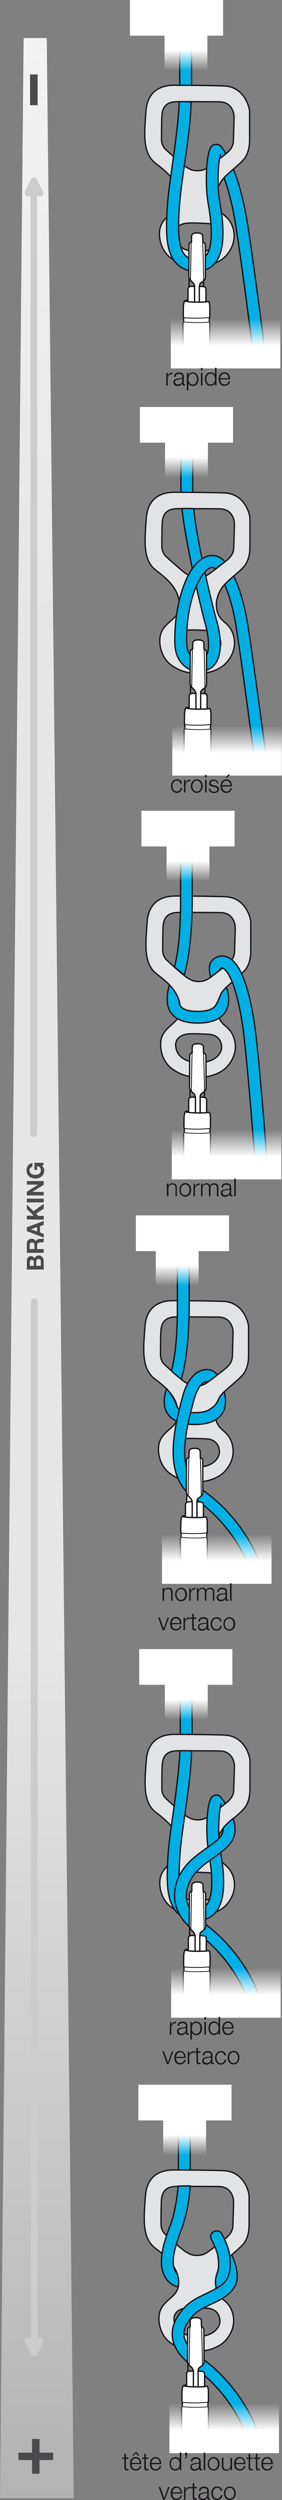 <?xml version="1.0" encoding="utf-8"?>
<!-- Generator: Adobe Illustrator 21.1.0, SVG Export Plug-In . SVG Version: 6.00 Build 0)  -->
<svg version="1.1" id="Calque_1" xmlns="http://www.w3.org/2000/svg" xmlns:xlink="http://www.w3.org/1999/xlink" x="0px" y="0px"
	 viewBox="0 0 167.1 1477.9" style="enable-background:new 0 0 167.1 1477.9;" xml:space="preserve">
<rect x="0" y="0" width="167.1" height="1477.9" fill="#808080" stroke="none"/>
<style type="text/css">
	.st0{fill:url(#SVGID_1_);}
	.st1{fill:none;stroke:#CCCCCC;stroke-width:4;stroke-linecap:round;stroke-linejoin:round;}
	.st2{fill:#4B4B4D;}
	.st3{fill:#00B0E5;stroke:#1A171B;stroke-width:0.8;stroke-linecap:round;stroke-linejoin:round;stroke-miterlimit:10;}
	.st4{fill:url(#SVGID_2_);}
	.st5{fill:#E2E3E4;stroke:#1A171B;stroke-width:0.8;stroke-miterlimit:10;}
	
		.st6{clip-path:url(#SVGID_4_);fill:none;stroke:#1A171B;stroke-width:0.8;stroke-linecap:round;stroke-linejoin:round;stroke-miterlimit:10;}
	.st7{clip-path:url(#SVGID_6_);}
	.st8{fill:#FFFFFF;stroke:#1A171B;stroke-width:0.8;stroke-linecap:round;stroke-linejoin:round;stroke-miterlimit:10;}
	.st9{fill:none;stroke:#1A171B;stroke-width:0.8;stroke-linecap:round;stroke-linejoin:round;stroke-miterlimit:10;}
	.st10{fill:none;stroke:#1A171B;stroke-width:0.5;stroke-linecap:round;stroke-linejoin:round;stroke-miterlimit:10;}
	.st11{fill:url(#SVGID_7_);}
	.st12{fill:#FFFFFF;}
	.st13{fill:#1A171B;}
	.st14{fill:url(#SVGID_8_);}
	
		.st15{clip-path:url(#SVGID_10_);fill:none;stroke:#1A171B;stroke-width:0.8;stroke-linecap:round;stroke-linejoin:round;stroke-miterlimit:10;}
	.st16{clip-path:url(#SVGID_12_);}
	.st17{fill:url(#SVGID_13_);}
	
		.st18{clip-path:url(#SVGID_15_);fill:none;stroke:#1A171B;stroke-width:0.8;stroke-linecap:round;stroke-linejoin:round;stroke-miterlimit:10;}
	.st19{clip-path:url(#SVGID_17_);}
	.st20{fill:url(#SVGID_18_);}
	.st21{fill:url(#SVGID_19_);}
	.st22{clip-path:url(#SVGID_21_);}
	.st23{fill:url(#SVGID_22_);}
	.st24{fill:url(#SVGID_23_);}
	.st25{fill:url(#SVGID_24_);}
	.st26{clip-path:url(#SVGID_26_);}
	.st27{fill:url(#SVGID_27_);}
	.st28{fill:url(#SVGID_28_);}
	.st29{clip-path:url(#SVGID_30_);}
	.st30{fill:url(#SVGID_31_);}
</style>
<linearGradient id="SVGID_1_" gradientUnits="userSpaceOnUse" x1="-512.57" y1="1110.46" x2="941.83" y2="1110.46" gradientTransform="matrix(6.123234e-17 1 1 -6.123234e-17 -1088.61 535.07)">
	<stop  offset="0" style="stop-color:#F2F2F2"/>
	<stop  offset="0.239" style="stop-color:#E6E6E6"/>
	<stop  offset="0.295" style="stop-color:#E6E6E6"/>
	<stop  offset="0.652" style="stop-color:#E6E6E6"/>
	<stop  offset="1" style="stop-color:#B3B3B3"/>
</linearGradient>
<polygon class="st0" points="43.7,1476.9 0,1476.9 14,22.5 27.7,22.5 "/>
<line class="st1" x1="20.3" y1="769.6" x2="20.3" y2="1391"/>
<polyline class="st1" points="23.7,1383.9 20.3,1391 16.6,1383.8 "/>
<line class="st1" x1="20" y1="670.2" x2="20" y2="106.9"/>
<polyline class="st1" points="16.6,114.1 20,106.9 23.7,114.2 "/>
<g>
	<path class="st2" d="M15.9,750.5v-4.7c0-1.9,0.6-3.2,2.5-3.2c1,0,1.7,0.5,2.1,1.4c0.3-1.2,1.3-1.8,2.5-1.8c2,0,2.9,1.7,2.9,3.5v4.8
		H15.9z M20,748.3v-2.2c0-0.8-0.4-1.3-1.2-1.3c-0.9,0-1.1,0.7-1.1,1.5v2.1L20,748.3L20,748.3z M24.2,748.3v-2.4
		c0-0.9-0.3-1.6-1.3-1.6s-1.4,0.6-1.4,1.6v2.4H24.2z"/>
	<path class="st2" d="M15.9,740.6v-5.4c0-1.8,1.2-2.9,2.8-2.9c1.2,0,2.1,0.5,2.5,1.6l0,0c0.3-1.1,1.3-1.4,2.3-1.5
		c0.6,0,1.8,0,2.4-0.4v2.2c-0.6,0.3-1.6,0.2-2.4,0.3c-1.1,0.2-1.5,0.6-1.5,1.7v2.2h3.9v2.2L15.9,740.6L15.9,740.6z M20.4,738.4V736
		c0-1-0.4-1.5-1.4-1.5s-1.4,0.5-1.4,1.5v2.4H20.4z"/>
	<path class="st2" d="M15.9,727.8v-2.3l10-3.7v2.3l-2.2,0.8v3.7l2.2,0.8v2.2L15.9,727.8z M22,728v-2.6l-3.7,1.3l0,0L22,728z"/>
	<path class="st2" d="M15.9,720.9v-2.2H20l-4.1-3.9v-2.7l3.9,3.9l6.1-4.3v2.8l-4.5,3l1.3,1.3h3.2v2.2L15.9,720.9L15.9,720.9z"/>
	<path class="st2" d="M15.9,710.8v-2.2h10v2.2H15.9z"/>
	<path class="st2" d="M15.9,706.7v-2.2l6.7-4.2l0,0h-6.7v-2.1h10v2.2l-6.7,4.2l0,0h6.7v2.1H15.9z"/>
	<path class="st2" d="M24.8,689.1c1,0.8,1.4,1.8,1.4,2.7c0,3.1-2.3,4.9-5.2,4.9c-3,0-5.3-1.8-5.3-4.9c0-2,1.2-4,3.5-4.2v2.1
		c-1.1,0.3-1.7,1.1-1.7,2.1c0,2,1.7,2.7,3.4,2.7c1.7,0,3.3-0.7,3.3-2.7c0-1.4-0.8-2.3-2.2-2.4v2.2h-1.6v-4.2h5.4v1.4L24.8,689.1z"/>
</g>
<g>
	<path class="st2" d="M23.4,1454.3v8.1H19v-8.1h-8.1v-4.4H19v-8.1h4.4v8.1h8.1v4.4H23.4z"/>
</g>
<g>
	<path class="st2" d="M22.3,55.3v6.9h-4.5v-6.9v-4.5V44h4.5v6.9V55.3z"/>
</g>
<g>
	<path class="st3" d="M154.1,215.8c-1.7,0-3.2-1.3-3.5-3.1c-0.1-0.7-8.5-66.1-11.6-83.6c-5.2-29-13.3-37.8-13.4-37.9
		c-1.3-1.4-1.3-3.6,0.1-4.9s3.6-1.3,4.9,0c0.4,0.4,9.6,9.9,15.3,41.6c3.2,17.7,11.3,81.3,11.7,84c0.2,1.9-1.1,3.7-3,3.9
		C154.4,215.8,154.3,215.8,154.1,215.8z"/>
	<path class="st3" d="M113.5,52.9V13.5c0-1.9-1.6-3.5-3.5-3.5s-3.5,1.6-3.5,3.5v42.9C108.6,54.8,111,53.7,113.5,52.9z"/>
	
		<linearGradient id="SVGID_2_" gradientUnits="userSpaceOnUse" x1="2198.955" y1="771.267" x2="2198.955" y2="796.213" gradientTransform="matrix(-1 0 0 1 2309.155 -751.767)">
		<stop  offset="0.405" style="stop-color:#FFFFFF"/>
		<stop  offset="0.89" style="stop-color:#FFFFFF;stop-opacity:0"/>
	</linearGradient>
	<rect x="97.5" y="19.5" class="st4" width="25.4" height="24.9"/>
	<path class="st5" d="M132.6,50.8c-12.4-0.4-27.6-0.4-29.6-0.4c-5.4,0-15.5,1.7-16.5,15.3c-1,13.7-2.2,24.9,5.9,31
		c3.7,2.8,10,7.6,12.4,13.8c2.4,6.2,1.5,10.8-1.6,13.9c-3.1,3.2-7.9,5.9-8.6,11.9s1.8,12.7,6.6,16.2c4.8,3.5,9.5,5,16.4,5
		c6.8,0,12.3-2.6,15.2-5.2c2.9-2.6,8.1-9.5,5-18.3c-2.5-7-7.1-6.4-9.1-12.6c-2-6.3,0.7-12.1,3.2-15.3c3.5-4.4,11.6-9.7,13.7-13.5
		c1.8-3.2,2.3-6.5,2.3-10.4s0-14,0-16.3C147.8,63.5,144.9,51.2,132.6,50.8z M130.6,140.3c-0.2,2.9-3.5,8.7-13.8,8.5
		c-10.3-0.3-13.3-5.7-13.4-10.3s4.6-6.5,7.8-6.6c3.4-0.2,6.5,0,11.4,0.2C128.6,132.3,130.8,136.4,130.6,140.3z M138.3,83.3
		c-0.1,3.6-2.2,5.6-3.7,7c-1.6,1.4-8.4,6.6-10.6,8.2c-1.7,1.2-3.7,2.6-7.7,2.4c-3.2-0.2-4-1.1-5.9-2.1S99.5,89.6,98,88.2
		c-1.4-1.4-2.3-3.5-2.3-5.6c0-2.2,0-12.2,0.3-15c0.7-6.5,5.1-7.5,9.5-7.5c4.5,0,17.4,0,24.6,0.1s8.6,6.5,8.6,8.9
		C138.7,71.5,138.4,79.7,138.3,83.3z"/>
	<path class="st3" d="M127.5,85.4c-2.2,0.4-4.2,1.8-5,13.8c-0.5,7.4-0.2,15.1,0.9,21.3c3.5,19.9,1.2,27.7-1.4,30.7
		c-1.3,1.5-3,2.2-5.3,2.2c-3.1,0-5.4-0.8-7-2.5c-4.8-5.1-4-18.5-3.5-27.5c0.4-7.1,1.7-16.3,3.1-26.1c1.9-13.3,3.8-26,3.9-37.2
		c-1.5,0.3-4.8-0.1-7,0c-0.4,10.2-2.2,24.3-3.9,36.2c-1.4,9.9-2.8,19.3-3.2,26.7c-0.8,13.9-1,25.9,5.4,32.7c2.9,3.1,7,4.7,12.1,4.7
		c4.4,0,8.1-1.6,10.7-4.7c5.2-6.2,6.2-17.8,2.9-36.4c-2-11.4-0.6-25,0.4-27.9"/>
	<g>
		<g>
			<defs>
				<rect id="SVGID_3_" x="103.3" y="134.2" width="25.7" height="81"/>
			</defs>
			<clipPath id="SVGID_4_">
				<use xlink:href="#SVGID_3_"  style="overflow:visible;"/>
			</clipPath>
			<polygon class="st6" points="120.2,229.8 111.8,229.8 112.1,160.7 120.7,160.7 			"/>
		</g>
		<g>
			<defs>
				<rect id="SVGID_5_" x="103.3" y="134.2" width="25.7" height="81"/>
			</defs>
			<clipPath id="SVGID_6_">
				<use xlink:href="#SVGID_5_"  style="overflow:visible;"/>
			</clipPath>
			<g class="st7">
				<path class="st8" d="M124.3,207.6c0-0.8,0-16.4,0-16.8c0-0.4-0.3-0.4-0.3-0.4s0-2.1,0.1-2.3c0-0.2,0.2-0.3,0.2-0.9
					c0-0.6,0-4.9,0-5.8c0-1.4-0.4-3.1-0.7-3.1c-0.3,0-1.6,0.1-1.6,0.1s0.1-6.6,0-7.5s-0.5-1.3-1-1.4c-0.5-0.1-2.8-0.2-2.8-0.2
					c0-2.1,1-2.1,2.1-3s1.4-1.7,1.4-2.4c0-0.8,0-17.9-0.1-19.2c-0.1-1.2-1.4-1.5-1.4-1.5s-0.1-3.1-0.1-3.8s-0.7-1.7-3.3-1.7
					c-1.5,0-2.5,0.3-3,1s-0.3,4.3-0.3,4.3s-0.5,0.1-1,0.6s-0.5,1.2-0.5,2.4s-0.1,16-0.1,17.5s1.8,3,2.5,3.7s1,2.1,1,2.1
					s-1.3,0-2.3,0s-1.7,0.8-1.7,1.6s0,6.6,0,6.6s-1.5,0.1-1.9,0.3c-0.4,0.3-0.7,1.7-0.8,3c-0.1,1.3-0.1,5.1-0.1,5.9
					c0,0.8,0.2,1.1,0.2,1.1v2.5c0,0-0.4,0.1-0.4,0.9c0,0.8,0,13.1,0,15s0.4,2,0.4,2s0,0.7,0,1.2s-0.2,0.9-0.2,1.2
					c-0.1,0.4,0,4.3,0,4.3v5h2.3c0,0,0.4,1.7,1.1,1.9s1.6,0.2,1.6,0.2s-0.2,1.4-0.7,2s-1.1,1.5-1.1,2.6s0,6.4,0,6.4s-0.8,0.9-0.6,2
					c0.2,1.1,0.7,1.3,0.7,1.3s0.2,3.7,0.5,4.1c0.3,0.5,1.1,1.3,3.5,1.3c2.5,0,3.3-1.1,3.5-1.6c0.6-1.2,0.6-3.6,0.6-3.6
					s1.5-1.5,0.1-3.3c0,0,0-5.9,0-6.8c0-1.1-0.9-1.7-1.3-2.6c-0.5-1.1-0.5-1.7-0.5-1.7s1.3,0,1.9-0.4s0.9-0.9,0.9-1.9
					c2.5,0,2.4-1.3,2.5-1.8c0.1-0.4,0.3-6.4,0.3-7.1c0-0.6-0.3-2.5-0.3-2.5S124.3,208,124.3,207.6z"/>
				<path class="st9" d="M121.2,219.9c0,0,0.1-1.7,0.1-2.6s-0.6-1.5-1.4-1.5s-3.4,0-5.6,0c-2.9,0-4.1-0.3-5.8-0.9"/>
				<path class="st9" d="M111.8,233.1c0,1.4,0,2.2,0.1,3.3"/>
				<path class="st9" d="M120.2,233.2c0,1.7-0.1,2.6-0.1,3.3"/>
				<path class="st10" d="M112.2,225.8c0.4-0.2,1.4-0.5,1.4-4.5s0-5.5,0-5.5"/>
				<path class="st10" d="M118.4,215.8c0,0.9,0,6.8,0,7.6s0.4,1.9,1.5,2.5"/>
				<path class="st9" d="M110.8,220c0,0,0-4.3,0-4.4"/>
				<path class="st10" d="M108.8,210.7c1.6,0.5,3.2,0.9,7.6,0.9s7.2-0.6,7.2-0.6"/>
				<path class="st10" d="M108.7,208.3c1,0.5,2.5,1,7.6,1s6.3-0.2,7.4-0.8"/>
				<path class="st10" d="M108.7,190.3c0,0,3.7,0.4,8.1,0.4c4.5,0,7.1-0.3,7.1-0.3"/>
				<path class="st10" d="M108.7,187.8c1.4,0.1,3.9,0.3,7.9,0.3c4.1,0,7.4-0.4,7.4-0.4"/>
				<path class="st9" d="M121.9,178.5c-1.6,0.1-9.1,0.4-12.2-0.5"/>
				<line class="st9" x1="115.3" y1="169.3" x2="115.3" y2="178.6"/>
				<line class="st9" x1="118.1" y1="169.4" x2="118.1" y2="178.6"/>
				<path class="st10" d="M113.3,143.1c-0.1,3.1-0.4,22.2-0.4,22.2"/>
				<path class="st10" d="M120.1,143.2c0.2,4.4,0.7,21.9,0.5,22.3"/>
			</g>
		</g>
	</g>
	
		<linearGradient id="SVGID_7_" gradientUnits="userSpaceOnUse" x1="3770.845" y1="1298.924" x2="3770.845" y2="1331.924" gradientTransform="matrix(1 0 0 -1 -3637.195 1516.764)">
		<stop  offset="0.405" style="stop-color:#FFFFFF"/>
		<stop  offset="0.89" style="stop-color:#FFFFFF;stop-opacity:0"/>
	</linearGradient>
	<rect x="101.2" y="184.8" class="st11" width="64.9" height="33"/>
	<rect x="77" class="st12" width="55.2" height="21.1"/>
	<g>
		<g>
			<path class="st13" d="M98.6,220.4h0.8v1.8l0,0c0.5-1.2,1.5-1.9,2.8-1.9v0.9c-1.7-0.1-2.8,1.1-2.8,2.7v4h-0.9L98.6,220.4
				L98.6,220.4z"/>
			<path class="st13" d="M103.1,222.7c0.1-1.8,1.3-2.5,3-2.5c1.3,0,2.8,0.4,2.8,2.4v4c0,0.4,0.2,0.6,0.5,0.6c0.1,0,0.2,0,0.3-0.1
				v0.8c-0.2,0-0.3,0.1-0.6,0.1c-0.9,0-1.1-0.5-1.1-1.3l0,0c-0.7,1-1.3,1.5-2.7,1.5c-1.4,0-2.5-0.7-2.5-2.2c0-2.1,2-2.2,4-2.4
				c0.8-0.1,1.2-0.2,1.2-1c0-1.2-0.9-1.5-2-1.5s-2,0.5-2,1.7h-0.9V222.7z M108,223.8L108,223.8c-0.1,0.2-0.6,0.3-0.8,0.3
				c-1.6,0.3-3.5,0.3-3.5,1.7c0,0.9,0.8,1.5,1.7,1.5c1.4,0,2.6-0.9,2.6-2.3C108,225,108,223.8,108,223.8z"/>
			<path class="st13" d="M110.7,220.4h0.8v1.4l0,0c0.4-1,1.4-1.6,2.7-1.6c2.3,0,3.4,1.8,3.4,4s-1.1,4-3.4,4c-1.1,0-2.2-0.6-2.6-1.6
				l0,0v4.2h-0.9V220.4z M114.3,220.9c-2,0-2.6,1.5-2.6,3.2c0,1.6,0.7,3.2,2.6,3.2c1.7,0,2.4-1.6,2.4-3.2
				C116.7,222.6,116,220.9,114.3,220.9z"/>
			<path class="st13" d="M119.1,217.5h0.9v1.5h-0.9V217.5z M119.1,220.4h0.9v7.5h-0.9V220.4z"/>
			<path class="st13" d="M128.3,227.9h-0.8v-1.4l0,0c-0.4,1-1.6,1.6-2.7,1.6c-2.3,0-3.4-1.8-3.4-4s1.1-4,3.4-4
				c1.1,0,2.2,0.6,2.6,1.6l0,0v-4.3h0.9V227.9z M124.8,227.3c1.9,0,2.6-1.6,2.6-3.2c0-1.6-0.7-3.2-2.6-3.2c-1.7,0-2.5,1.6-2.5,3.2
				S123,227.3,124.8,227.3z"/>
			<path class="st13" d="M130.6,224.4c0,1.3,0.7,2.9,2.5,2.9c1.3,0,2.1-0.8,2.3-1.9h0.9c-0.4,1.7-1.4,2.7-3.3,2.7
				c-2.4,0-3.4-1.8-3.4-4c0-2,1-4,3.4-4s3.4,2.1,3.3,4.2h-5.7V224.4z M135.4,223.6c0-1.4-0.9-2.7-2.4-2.7s-2.3,1.3-2.5,2.7H135.4z"
				/>
		</g>
	</g>
</g>
<g>
	<path class="st3" d="M154.9,456.4c-1.7,0-3.2-1.3-3.5-3c-0.1-0.7-8.7-66.1-11.6-83.7c-4.2-25.4-12-33.2-12.1-33.3
		c-1.4-1.3-1.4-3.5-0.1-4.9s3.5-1.5,4.9-0.2c0.4,0.4,9.5,9.1,14.2,37.3c2.9,17.7,11.6,83.2,11.7,83.9c0.3,1.9-1.1,3.7-3,3.9
		C155.2,456.4,155,456.4,154.9,456.4z"/>
	<path class="st3" d="M114.4,297.5c-0.1-1.5-0.2-2.9-0.2-4.1v-39.3c0-1.9-1.6-3.5-3.5-3.5s-3.5,1.6-3.5,3.5v39.3
		c0,1.9,0.1,4.1,0.4,6.5C109.7,298.8,112,298,114.4,297.5z"/>
	
		<linearGradient id="SVGID_8_" gradientUnits="userSpaceOnUse" x1="2198.655" y1="1011.9" x2="2198.655" y2="1036.847" gradientTransform="matrix(-1 0 0 1 2309.155 -751.767)">
		<stop  offset="0.405" style="stop-color:#FFFFFF"/>
		<stop  offset="0.89" style="stop-color:#FFFFFF;stop-opacity:0"/>
	</linearGradient>
	<rect x="97.8" y="260.1" class="st14" width="25.4" height="24.9"/>
	<path class="st5" d="M132.8,291.4c-12.4-0.4-27.6-0.4-29.6-0.4c-5.4,0-15.5,1.7-16.5,15.3c-1,13.7-2.2,24.9,5.9,31
		c3.7,2.8,10,7.6,12.4,13.8c2.4,6.2,1.5,10.8-1.6,13.9c-3.1,3.2-7.9,5.9-8.6,11.9s1.8,12.7,6.6,16.2c4.8,3.5,9.5,5,16.4,5
		c6.8,0,12.3-2.6,15.2-5.2s8.1-9.5,5-18.3c-2.5-7-7.1-6.4-9.1-12.6c-2-6.3,0.7-12.1,3.2-15.3c3.5-4.4,11.6-9.7,13.7-13.5
		c1.8-3.2,2.3-6.5,2.3-10.4s0-14,0-16.3S145.2,291.8,132.8,291.4z M130.8,380.9c-0.2,2.9-3.5,8.7-13.8,8.5
		c-10.3-0.3-13.3-5.7-13.4-10.3c-0.1-4.6,4.6-6.5,7.8-6.6c3.4-0.2,6.5,0,11.4,0.2C128.8,372.9,131,377,130.8,380.9z M138.5,323.9
		c-0.1,3.6-2.2,5.6-3.7,7c-1.6,1.4-8.4,6.6-10.6,8.2c-1.7,1.2-3.7,2.6-7.7,2.4c-3.2-0.2-4-1.1-5.9-2.1s-10.9-9.2-12.4-10.6
		c-1.4-1.4-2.3-3.5-2.3-5.6c0-2.2,0-12.2,0.3-15c0.7-6.5,5.1-7.5,9.5-7.5c4.5,0,17.4,0,24.6,0.1s8.6,6.5,8.6,8.9
		C138.9,312.1,138.6,320.3,138.5,323.9z"/>
	<path class="st3" d="M128.2,366.3c-1.8-6.2-11.5-45-13.4-65.7c-1.3,0.1-5.4-0.1-7,0c2.4,22,11.9,61.3,13.7,67.7
		c2.1,7.3,3.1,16.3,0.4,19.9c-0.5,0.7-1.6,1.7-4,1.7c-1.9,0-3.5,1.6-3.5,3.5s1.6,3.5,3.5,3.5c5.2,0,8.1-2.4,9.6-4.5
		C132.9,385.2,129.8,371.8,128.2,366.3z"/>
	<path class="st3" d="M133.3,332.1c-0.1-0.1-0.7-0.7-0.7-0.7c-3-3-7-3.8-10.8-2.2c-12,5.1-18.7,29.9-18.2,50.9
		c0.2,11.5,7.6,16.8,14.3,16.8c1.9,0,3.5-1.6,3.5-3.5s-1.6-3.5-3.5-3.5c-3.5,0-7.2-3.1-7.3-9.9c-0.5-24.5,7.9-41.8,14-44.3
		c1-0.4,1.8-0.5,2.9,0.6C129.4,334.8,131.7,333.3,133.3,332.1z"/>
	<g>
		<g>
			<defs>
				<rect id="SVGID_9_" x="104" y="374.8" width="25.7" height="81"/>
			</defs>
			<clipPath id="SVGID_10_">
				<use xlink:href="#SVGID_9_"  style="overflow:visible;"/>
			</clipPath>
			<polygon class="st15" points="120.9,470.4 112.5,470.4 112.9,401.3 121.5,401.3 			"/>
		</g>
		<g>
			<defs>
				<rect id="SVGID_11_" x="104" y="374.8" width="25.7" height="81"/>
			</defs>
			<clipPath id="SVGID_12_">
				<use xlink:href="#SVGID_11_"  style="overflow:visible;"/>
			</clipPath>
			<g class="st16">
				<path class="st8" d="M125,448.2c0-0.8,0-16.4,0-16.8s-0.3-0.4-0.3-0.4s0-2.1,0.1-2.3c0-0.2,0.2-0.3,0.2-0.9s0-4.9,0-5.8
					c0-1.4-0.4-3.1-0.7-3.1c-0.3,0-1.6,0.1-1.6,0.1s0.1-6.6,0-7.5s-0.5-1.3-1-1.4s-2.8-0.2-2.8-0.2c0-2.1,1-2.1,2.1-3
					s1.4-1.7,1.4-2.4c0-0.8,0-17.9-0.1-19.2c-0.1-1.2-1.4-1.5-1.4-1.5s-0.1-3.1-0.1-3.8c0-0.7-0.7-1.7-3.3-1.7c-1.5,0-2.5,0.3-3,1
					s-0.3,4.3-0.3,4.3s-0.5,0.1-1,0.6s-0.5,1.2-0.5,2.4c0,1.2-0.1,16-0.1,17.5s1.8,3,2.5,3.7s1,2.1,1,2.1s-1.3,0-2.3,0
					s-1.7,0.8-1.7,1.6c0,0.8,0,6.6,0,6.6s-1.5,0.1-1.9,0.3c-0.4,0.3-0.7,1.7-0.8,3c-0.1,1.3-0.1,5.1-0.1,5.9s0.2,1.1,0.2,1.1v2.5
					c0,0-0.4,0.1-0.4,0.9s0,13.1,0,15s0.4,2,0.4,2s0,0.7,0,1.2s-0.2,0.9-0.2,1.2c-0.1,0.4,0,4.3,0,4.3v5h2.3c0,0,0.4,1.7,1.1,1.9
					c0.7,0.2,1.6,0.2,1.6,0.2s-0.2,1.4-0.7,2s-1.1,1.5-1.1,2.6s0,6.4,0,6.4s-0.8,0.9-0.6,2c0.2,1.1,0.7,1.3,0.7,1.3s0.2,3.7,0.5,4.1
					c0.3,0.5,1.1,1.3,3.5,1.3c2.5,0,3.3-1.1,3.5-1.6c0.6-1.2,0.6-3.6,0.6-3.6s1.5-1.5,0.1-3.3c0,0,0-5.9,0-6.8
					c0-1.1-0.9-1.7-1.3-2.6c-0.5-1.1-0.5-1.7-0.5-1.7s1.3,0,1.9-0.4s0.9-0.9,0.9-1.9c2.5,0,2.4-1.3,2.5-1.8c0.1-0.4,0.3-6.4,0.3-7.1
					c0-0.6-0.3-2.5-0.3-2.5S125,448.6,125,448.2z"/>
				<path class="st9" d="M122,460.5c0,0,0.1-1.7,0.1-2.6s-0.6-1.5-1.4-1.5s-3.4,0-5.6,0c-2.9,0-4.1-0.3-5.8-0.9"/>
				<path class="st9" d="M112.6,473.7c0,1.4,0,2.2,0.1,3.3"/>
				<path class="st9" d="M120.9,473.8c0,1.7-0.1,2.6-0.1,3.3"/>
				<path class="st10" d="M113,466.4c0.4-0.2,1.4-0.5,1.4-4.5s0-5.5,0-5.5"/>
				<path class="st10" d="M119.2,456.5c0,0.9,0,6.8,0,7.6c0,0.8,0.4,1.9,1.5,2.5"/>
				<path class="st9" d="M111.6,460.6c0,0,0-4.3,0-4.4"/>
				<path class="st10" d="M109.6,451.4c1.6,0.5,3.2,0.9,7.6,0.9s7.2-0.6,7.2-0.6"/>
				<path class="st10" d="M109.4,448.9c1,0.5,2.5,1,7.6,1s6.3-0.2,7.4-0.8"/>
				<path class="st10" d="M109.5,430.9c0,0,3.7,0.4,8.1,0.4c4.5,0,7.1-0.3,7.1-0.3"/>
				<path class="st10" d="M109.5,428.4c1.4,0.1,3.9,0.3,7.9,0.3c4.1,0,7.4-0.4,7.4-0.4"/>
				<path class="st9" d="M122.7,419.1c-1.6,0.1-9.1,0.4-12.2-0.5"/>
				<line class="st9" x1="116.1" y1="410" x2="116.1" y2="419.2"/>
				<line class="st9" x1="118.9" y1="410" x2="118.9" y2="419.2"/>
				<path class="st10" d="M114,383.7c-0.1,3.1-0.4,22.2-0.4,22.2"/>
				<path class="st10" d="M120.9,383.8c0.2,4.4,0.7,21.9,0.5,22.3"/>
			</g>
		</g>
	</g>
	
		<linearGradient id="SVGID_13_" gradientUnits="userSpaceOnUse" x1="3771.745" y1="1058.303" x2="3771.745" y2="1091.303" gradientTransform="matrix(1 0 0 -1 -3637.195 1516.764)">
		<stop  offset="0.405" style="stop-color:#FFFFFF"/>
		<stop  offset="0.89" style="stop-color:#FFFFFF;stop-opacity:0"/>
	</linearGradient>
	<rect x="102.1" y="425.5" class="st17" width="64.9" height="33"/>
	<rect x="82.9" y="240.6" class="st12" width="55.2" height="21.1"/>
	<g>
		<g>
			<path class="st13" d="M106.9,463.3c-0.2-1.1-0.9-1.8-2.1-1.8c-1.7,0-2.6,1.6-2.6,3.2s0.9,3.2,2.6,3.2c1.1,0,2.1-0.9,2.2-2.1h0.9
				c-0.2,1.8-1.4,2.9-3.1,2.9c-2.3,0-3.5-1.8-3.5-4c0-2.1,1.3-4,3.5-4c1.6,0,2.8,0.8,3,2.6L106.9,463.3L106.9,463.3z"/>
			<path class="st13" d="M109.1,461h0.8v1.8l0,0c0.5-1.2,1.5-1.9,2.8-1.9v0.9c-1.7-0.1-2.8,1.1-2.8,2.7v4H109L109.1,461L109.1,461z"
				/>
			<path class="st13" d="M120.1,464.7c0,2.1-1.3,4-3.5,4s-3.5-1.8-3.5-4c0-2.1,1.3-4,3.5-4S120.1,462.6,120.1,464.7z M114,464.7
				c0,1.6,0.9,3.2,2.6,3.2s2.6-1.6,2.6-3.2s-0.9-3.2-2.6-3.2S114,463.2,114,464.7z"/>
			<path class="st13" d="M121.5,458.1h0.9v1.5h-0.9V458.1z M121.5,461h0.9v7.5h-0.9V461z"/>
			<path class="st13" d="M128.7,463.2c0-1.1-0.9-1.6-2-1.6c-0.8,0-1.8,0.3-1.8,1.3c0,0.8,0.9,1.1,1.6,1.3l1.2,0.3
				c1,0.2,2.1,0.8,2.1,2.1c0,1.6-1.6,2.2-3,2.2c-1.8,0-2.9-0.8-3.1-2.6h0.9c0.1,1.2,1,1.9,2.2,1.9c0.9,0,2-0.4,2-1.4
				c0-0.9-0.8-1.2-1.6-1.4L126,465c-1.2-0.3-2.1-0.7-2.1-2c0-1.5,1.5-2.1,2.8-2.1c1.5,0,2.7,0.8,2.7,2.4L128.7,463.2L128.7,463.2z"
				/>
			<path class="st13" d="M131.7,465c0,1.3,0.7,2.9,2.5,2.9c1.3,0,2.1-0.8,2.3-1.9h0.9c-0.4,1.7-1.4,2.7-3.3,2.7
				c-2.4,0-3.4-1.8-3.4-4c0-2,1-4,3.4-4s3.4,2.1,3.3,4.2L131.7,465L131.7,465z M136.5,464.2c0-1.4-0.9-2.7-2.4-2.7s-2.3,1.3-2.5,2.7
				H136.5z M134.4,459.9h-0.7l1.5-2h1.1L134.4,459.9z"/>
		</g>
	</g>
</g>
<g>
	<path class="st5" d="M133.3,530.1c-12.4-0.4-27.6-0.4-29.6-0.4c-5.4,0-15.5,1.7-16.5,15.3c-1,13.7-2.2,24.9,5.9,31
		c3.7,2.8,10,7.6,12.4,13.8s1.5,10.8-1.6,13.9c-3.1,3.2-7.9,5.9-8.6,11.9s1.8,12.7,6.6,16.2c4.8,3.5,9.5,5,16.4,5
		c6.8,0,12.3-2.6,15.2-5.2s8.1-9.5,5-18.3c-2.5-7-7.1-6.4-9.1-12.6c-2-6.3,0.7-12.1,3.2-15.3c3.5-4.4,11.6-9.7,13.7-13.5
		c1.8-3.2,2.3-6.5,2.3-10.4s0-14,0-16.3S145.7,530.5,133.3,530.1z M131.3,619.6c-0.2,2.9-3.5,8.7-13.8,8.5
		c-10.3-0.3-13.3-5.7-13.4-10.3s4.6-6.5,7.8-6.6c3.4-0.2,6.5,0,11.4,0.2C129.3,611.6,131.5,615.7,131.3,619.6z M139,562.6
		c-0.1,3.6-2.2,5.6-3.7,7c-1.6,1.4-8.4,6.6-10.6,8.2c-1.7,1.2-3.7,2.6-7.7,2.4c-3.2-0.2-4-1.1-5.9-2.1s-10.9-9.2-12.4-10.6
		c-1.4-1.4-2.3-3.5-2.3-5.6c0-2.2,0-12.2,0.3-15c0.7-6.5,5.1-7.5,9.5-7.5c4.5,0,17.4,0,24.6,0.1s8.6,6.5,8.6,8.9
		S139.1,559,139,562.6z"/>
	<path class="st3" d="M110.5,489.3c-1.9,0-3.5,1.6-3.5,3.5v39.3c0,7.4-0.1,26.2-3.6,39.5c2.5,2.3,3.9,3,5.7,5
		c4.3-14.4,4.8-36.4,4.8-44.5v-39.3C114,490.9,112.4,489.3,110.5,489.3z"/>
	<path class="st3" d="M134.1,583.5c-0.8,1.1-1.8,1.9-2.6,3.1c-0.7,1-1.1,2.2-1.6,3.4c-0.5,1.1-0.6,1.5-1.2,2.8
		c-0.1,0.3-0.7,1.1-0.8,1.3c-1.7,3.1-6.7,3.8-10.7,3.8c-3.7,0-8.4-0.5-10.2-3.1c-0.4-0.5-0.6-1.1-0.7-1.8c-0.2-1.6-0.8-3.6-1.6-4.8
		c-1.2-1.9-1.6-3.4-4.3-5.8c-1.5,4.7-2.4,11.6,0.9,16.3c2.8,4,8.2,6.1,15.9,6.1c8.5,0,14.1-2.5,16.8-7.4
		C136,593.6,136,589,134.1,583.5z"/>
	<path class="st3" d="M150.5,603.4c-3.8-23.6-9.3-36-16.9-38c-3.1-0.8-6.3,0.3-8.3,2.9c-2.3,2.9-0.7,8.7-0.5,9.1l0.5-0.2
		c1.9-1.4,3-2.2,5.2-3.9c0-0.1,0-0.1-0.1-0.2c0.2-0.4,0.6-1,1.1-1c0.1,0,7,0.9,12,32.4c2.8,17.5,8.1,87.9,8.1,88.6
		c0.1,1.8,1.7,3.2,3.5,3.2c0.1,0,0.2,0,0.3,0c1.9-0.1,3.4-1.8,3.2-3.8C158.5,689.6,153.4,621.2,150.5,603.4z"/>
	<g>
		<g>
			<defs>
				<rect id="SVGID_14_" x="103.8" y="613.5" width="25.7" height="81"/>
			</defs>
			<clipPath id="SVGID_15_">
				<use xlink:href="#SVGID_14_"  style="overflow:visible;"/>
			</clipPath>
			<polygon class="st18" points="120.6,709.1 112.3,709.1 112.6,640 121.2,640 			"/>
		</g>
		<g>
			<defs>
				<rect id="SVGID_16_" x="103.8" y="613.5" width="25.7" height="81"/>
			</defs>
			<clipPath id="SVGID_17_">
				<use xlink:href="#SVGID_16_"  style="overflow:visible;"/>
			</clipPath>
			<g class="st19">
				<path class="st8" d="M124.7,686.9c0-0.8,0-16.4,0-16.8c0-0.4-0.3-0.4-0.3-0.4s0-2.1,0.1-2.3c0-0.2,0.2-0.3,0.2-0.9
					c0-0.6,0-4.9,0-5.8c0-1.4-0.4-3.1-0.7-3.1c-0.3,0-1.6,0.1-1.6,0.1s0.1-6.6,0-7.5s-0.5-1.3-1-1.4c-0.5-0.1-2.8-0.2-2.8-0.2
					c0-2.1,1-2.1,2.1-3s1.4-1.7,1.4-2.4c0-0.8,0-17.9-0.1-19.2c-0.1-1.2-1.4-1.5-1.4-1.5s-0.1-3.1-0.1-3.8s-0.7-1.7-3.3-1.7
					c-1.5,0-2.5,0.3-3,1s-0.3,4.3-0.3,4.3s-0.5,0.1-1,0.6s-0.5,1.2-0.5,2.4s-0.1,16-0.1,17.5s1.8,3,2.5,3.7s1,2.1,1,2.1
					s-1.3,0-2.3,0s-1.7,0.8-1.7,1.6s0,6.6,0,6.6s-1.5,0.1-1.9,0.3c-0.4,0.3-0.7,1.7-0.8,3c-0.1,1.3-0.1,5.1-0.1,5.9
					c0,0.8,0.2,1.1,0.2,1.1v2.5c0,0-0.4,0.1-0.4,0.9c0,0.8,0,13.1,0,15s0.4,2,0.4,2s0,0.7,0,1.2s-0.2,0.9-0.2,1.2
					c-0.1,0.4,0,4.3,0,4.3v5h2.3c0,0,0.4,1.7,1.1,1.9s1.6,0.2,1.6,0.2s-0.2,1.4-0.7,2s-1.1,1.5-1.1,2.6s0,6.4,0,6.4s-0.8,0.9-0.6,2
					c0.2,1.1,0.7,1.3,0.7,1.3s0.2,3.7,0.5,4.1c0.3,0.5,1.1,1.3,3.5,1.3c2.5,0,3.3-1.1,3.5-1.6c0.6-1.2,0.6-3.6,0.6-3.6
					s1.5-1.5,0.1-3.3c0,0,0-5.9,0-6.8c0-1.1-0.9-1.7-1.3-2.6c-0.5-1.1-0.5-1.7-0.5-1.7s1.3,0,1.9-0.4s0.9-0.9,0.9-1.9
					c2.5,0,2.4-1.3,2.5-1.8c0.1-0.4,0.3-6.4,0.3-7.1c0-0.6-0.3-2.5-0.3-2.5S124.7,687.3,124.7,686.9z"/>
				<path class="st9" d="M121.7,699.2c0,0,0.1-1.7,0.1-2.6c0-0.9-0.6-1.5-1.4-1.5s-3.4,0-5.6,0c-2.9,0-4.1-0.3-5.8-0.9"/>
				<path class="st9" d="M112.3,712.4c0,1.4,0,2.2,0.1,3.3"/>
				<path class="st9" d="M120.6,712.5c0,1.7-0.1,2.6-0.1,3.3"/>
				<path class="st10" d="M112.7,705.1c0.4-0.2,1.4-0.5,1.4-4.5s0-5.5,0-5.5"/>
				<path class="st10" d="M118.9,695.2c0,0.9,0,6.8,0,7.6s0.4,1.9,1.5,2.5"/>
				<path class="st9" d="M111.3,699.3c0,0,0-4.3,0-4.4"/>
				<path class="st10" d="M109.3,690.1c1.6,0.5,3.2,0.9,7.6,0.9s7.2-0.6,7.2-0.6"/>
				<path class="st10" d="M109.2,687.6c1,0.5,2.5,1,7.6,1s6.3-0.2,7.4-0.8"/>
				<path class="st10" d="M109.2,669.6c0,0,3.7,0.4,8.1,0.4c4.5,0,7.1-0.3,7.1-0.3"/>
				<path class="st10" d="M109.2,667.2c1.4,0.1,3.9,0.3,7.9,0.3s7.4-0.4,7.4-0.4"/>
				<path class="st9" d="M122.4,657.8c-1.6,0.1-9.1,0.4-12.2-0.5"/>
				<line class="st9" x1="115.8" y1="648.7" x2="115.8" y2="657.9"/>
				<line class="st9" x1="118.6" y1="648.7" x2="118.6" y2="657.9"/>
				<path class="st10" d="M113.8,622.4c-0.1,3.1-0.4,22.2-0.4,22.2"/>
				<path class="st10" d="M120.6,622.5c0.2,4.4,0.7,21.9,0.5,22.3"/>
			</g>
		</g>
	</g>
	
		<linearGradient id="SVGID_18_" gradientUnits="userSpaceOnUse" x1="3771.445" y1="819.564" x2="3771.445" y2="852.564" gradientTransform="matrix(1 0 0 -1 -3637.195 1516.764)">
		<stop  offset="0.405" style="stop-color:#FFFFFF"/>
		<stop  offset="0.89" style="stop-color:#FFFFFF;stop-opacity:0"/>
	</linearGradient>
	<rect x="101.8" y="664.2" class="st20" width="64.9" height="33"/>
	
		<linearGradient id="SVGID_19_" gradientUnits="userSpaceOnUse" x1="2197.755" y1="1250.613" x2="2197.755" y2="1275.559" gradientTransform="matrix(-1 0 0 1 2309.155 -751.767)">
		<stop  offset="0.405" style="stop-color:#FFFFFF"/>
		<stop  offset="0.89" style="stop-color:#FFFFFF;stop-opacity:0"/>
	</linearGradient>
	<rect x="98.7" y="498.8" class="st21" width="25.4" height="24.9"/>
	<rect x="83.8" y="479.3" class="st12" width="55.2" height="21.1"/>
	<g>
		<g>
			<path class="st13" d="M98.8,699.7h0.9v1.3l0,0c0.3-0.9,1.3-1.5,2.4-1.5c2.1,0,2.7,1.1,2.7,2.9v4.8H104v-4.7
				c0-1.3-0.4-2.3-1.9-2.3s-2.3,1.1-2.3,2.6v4.4h-0.9L98.8,699.7L98.8,699.7z"/>
			<path class="st13" d="M113.3,703.4c0,2.1-1.3,4-3.5,4s-3.5-1.8-3.5-4c0-2.1,1.3-4,3.5-4S113.3,701.3,113.3,703.4z M107.1,703.4
				c0,1.6,0.9,3.2,2.6,3.2s2.6-1.6,2.6-3.2s-0.9-3.2-2.6-3.2C108,700.3,107.1,701.9,107.1,703.4z"/>
			<path class="st13" d="M114.7,699.7h0.8v1.8l0,0c0.5-1.2,1.5-1.9,2.8-1.9v0.9c-1.7-0.1-2.8,1.1-2.8,2.7v4h-0.9L114.7,699.7
				L114.7,699.7z"/>
			<path class="st13" d="M119.2,699.7h0.8v1.3l0,0c0.5-0.9,1.2-1.5,2.4-1.5c1,0,1.9,0.5,2.1,1.5c0.4-1,1.4-1.5,2.4-1.5
				c1.7,0,2.5,0.9,2.5,2.6v5.1h-0.9v-5c0-1.2-0.4-1.9-1.8-1.9c-1.6,0-2,1.3-2,2.7v4.2h-0.9v-5.1c0-1-0.4-1.9-1.6-1.9
				c-1.6,0-2.2,1.2-2.2,2.8v4.2h-0.9L119.2,699.7L119.2,699.7z"/>
			<path class="st13" d="M131.2,702c0.1-1.8,1.3-2.5,3-2.5c1.3,0,2.8,0.4,2.8,2.4v4c0,0.4,0.2,0.6,0.5,0.6c0.1,0,0.2,0,0.3-0.1v0.8
				c-0.2,0-0.3,0.1-0.6,0.1c-0.9,0-1.1-0.5-1.1-1.3l0,0c-0.7,1-1.3,1.5-2.7,1.5s-2.5-0.7-2.5-2.2c0-2.1,2-2.2,4-2.4
				c0.8-0.1,1.2-0.2,1.2-1c0-1.2-0.9-1.5-2-1.5s-2,0.5-2,1.7L131.2,702L131.2,702z M136.1,703.1L136.1,703.1
				c-0.1,0.2-0.6,0.3-0.8,0.3c-1.6,0.3-3.5,0.3-3.5,1.7c0,0.9,0.8,1.5,1.7,1.5c1.4,0,2.6-0.9,2.6-2.3V703.1z"/>
			<path class="st13" d="M138.8,696.8h0.9v10.3h-0.9V696.8z"/>
		</g>
	</g>
</g>
<g>
	<path class="st5" d="M132,769.3c-12.4-0.4-27.6-0.4-29.6-0.4c-5.4,0-15.5,1.7-16.5,15.3c-1,13.7-2.2,24.9,5.9,31
		c3.7,2.8,10,7.6,12.4,13.8s1.5,10.8-1.6,13.9c-3.1,3.2-7.9,5.9-8.6,11.9s1.8,12.7,6.6,16.2c4.8,3.5,9.5,5,16.4,5
		c6.8,0,12.3-2.6,15.2-5.2c2.9-2.6,8.1-9.5,5-18.3c-2.5-7-7.1-6.4-9.1-12.6c-2-6.3,0.7-12.1,3.2-15.3c3.5-4.4,11.6-9.7,13.7-13.5
		c1.8-3.2,2.3-6.5,2.3-10.4s0-14,0-16.3C147.2,782,144.3,769.6,132,769.3z M130,858.8c-0.2,2.9-3.5,8.7-13.8,8.5
		c-10.3-0.3-13.3-5.7-13.4-10.3s4.6-6.5,7.8-6.6c3.4-0.2,6.5,0,11.4,0.2C128,850.7,130.2,854.9,130,858.8z M137.7,801.7
		c-0.1,3.6-2.2,5.6-3.7,7c-1.6,1.4-8.4,6.6-10.6,8.2c-1.7,1.2-3.7,2.6-7.7,2.4c-3.2-0.2-4-1.1-5.9-2.1s-10.9-9.2-12.4-10.6
		c-1.4-1.4-2.3-3.5-2.3-5.6c0-2.2,0-12.2,0.3-15c0.7-6.5,5.1-7.5,9.5-7.5c4.5,0,17.4,0,24.6,0.1s8.6,6.5,8.6,8.9
		S137.8,798.2,137.7,801.7z"/>
	<polygon class="st8" points="118.8,935.3 110.4,935.3 110.7,879.2 119.3,879.2 	"/>
	<path class="st3" d="M132.8,822.8c-0.3,0.3-0.5,0.3-0.9,0.9c-0.6,0.8-1.2,1.2-1.7,2.1c-0.7,1.3-1.3,2.8-2.1,4c-0.9,1.2-2,2.2-3.3,3
		c-2.3,1.9-6.2,2.3-9.4,2.3c-3.7,0-8.4-0.5-10.2-3.1c-0.4-0.5-0.6-1.1-0.7-1.8c-0.7-1.3-1.1-2.7-1.9-3.9c-1.2-1.9-2.2-3.5-3.9-5.4
		c-1.5,4.7-2.5,10.4,0.8,15.1c2.8,4,8.2,6.1,15.9,6.1c8.5,0,14.1-2.5,16.8-7.4C134.2,831,133.8,825.9,132.8,822.8z"/>
	<path class="st3" d="M150.3,935.2c1.9,0,3.8,0.1,5.7,0.2c0.6-0.8,0.8-1.8,0.6-2.9c-4.5-19.3-19.5-40.2-37.4-52.2
		c-15.5-10.3-9-35.2-4.6-51.6l0.1-0.4c2.1-8,5.1-11.1,7.2-11.5c0.4-0.1,0.7,0,1,0.1c2.3-0.9,3.8-2.6,5.9-4.1c-2-2.7-4.6-3.5-7.9-3
		s-9.5,3.3-12.9,16.6l-0.1,0.4c-4.5,17.3-12.1,46.1,7.5,59.2c16.5,11,30.4,30.3,34.5,47.9C149.9,934.5,150,934.9,150.3,935.2z"/>
	<g>
		<g>
			<defs>
				<rect id="SVGID_20_" x="101.9" y="852.7" width="25.7" height="81"/>
			</defs>
			<clipPath id="SVGID_21_">
				<use xlink:href="#SVGID_20_"  style="overflow:visible;"/>
			</clipPath>
			<g class="st22">
				<path class="st8" d="M122.8,926.1c0-0.8,0-16.4,0-16.8c0-0.4-0.3-0.4-0.3-0.4s0-2.1,0.1-2.3c0-0.2,0.2-0.3,0.2-0.9
					c0-0.6,0-4.9,0-5.8c0-1.4-0.4-3.1-0.7-3.1c-0.3,0-1.6,0.1-1.6,0.1s0.1-6.6,0-7.5s-0.5-1.3-1-1.4c-0.5-0.1-2.8-0.2-2.8-0.2
					c0-2.1,1-2.1,2.1-3s1.4-1.7,1.4-2.4c0-0.8,0-17.9-0.1-19.2c-0.1-1.2-1.4-1.5-1.4-1.5s-0.1-3.1-0.1-3.8s-0.7-1.7-3.3-1.7
					c-1.5,0-2.5,0.3-3,1s-0.3,4.3-0.3,4.3s-0.5,0.1-1,0.6s-0.5,1.2-0.5,2.4s-0.1,16-0.1,17.5s1.8,3,2.5,3.7s1,2.1,1,2.1
					s-1.3,0-2.3,0s-1.7,0.8-1.7,1.6s0,6.6,0,6.6s-1.5,0.1-1.9,0.3c-0.4,0.3-0.7,1.7-0.8,3c-0.1,1.3-0.1,5.1-0.1,5.9
					c0,0.8,0.2,1.1,0.2,1.1v2.5c0,0-0.4,0.1-0.4,0.9c0,0.8,0,13.1,0,15s0.4,2,0.4,2s0,0.7,0,1.2s-0.2,0.9-0.2,1.2
					c-0.1,0.4,0,4.3,0,4.3v5h2.3c0,0,0.4,1.7,1.1,1.9s1.6,0.2,1.6,0.2s-0.2,1.4-0.7,2s-1.1,1.5-1.1,2.6s0,6.4,0,6.4s-0.8,0.9-0.6,2
					c0.2,1.1,0.7,1.3,0.7,1.3s0.2,3.7,0.5,4.1c0.3,0.5,1.1,1.3,3.5,1.3c2.5,0,3.3-1.1,3.5-1.6c0.6-1.2,0.6-3.6,0.6-3.6
					s1.5-1.5,0.1-3.3c0,0,0-5.9,0-6.8c0-1.1-0.9-1.7-1.3-2.6c-0.5-1.1-0.5-1.7-0.5-1.7s1.3,0,1.9-0.4s0.9-0.9,0.9-1.9
					c2.5,0,2.4-1.3,2.5-1.8c0.1-0.4,0.3-6.4,0.3-7.1c0-0.6-0.3-2.5-0.3-2.5S122.8,926.5,122.8,926.1z"/>
				<path class="st9" d="M119.8,938.3c0,0,0.1-1.7,0.1-2.6s-0.6-1.5-1.4-1.5s-3.4,0-5.6,0c-2.9,0-4.1-0.3-5.8-0.9"/>
				<path class="st9" d="M110.4,951.6c0,1.4,0,2.2,0.1,3.3"/>
				<path class="st9" d="M118.8,951.6c0,1.7-0.1,2.6-0.1,3.3"/>
				<path class="st10" d="M110.8,944.2c0.4-0.2,1.4-0.5,1.4-4.5s0-5.5,0-5.5"/>
				<path class="st10" d="M117,934.3c0,0.9,0,6.8,0,7.6s0.4,1.9,1.5,2.5"/>
				<path class="st9" d="M109.4,938.4c0,0,0-4.3,0-4.4"/>
				<path class="st10" d="M107.4,929.2c1.6,0.5,3.2,0.9,7.6,0.9s7.2-0.6,7.2-0.6"/>
				<path class="st10" d="M107.3,926.7c1,0.5,2.5,1,7.6,1s6.3-0.2,7.4-0.8"/>
				<path class="st10" d="M107.3,908.8c0,0,3.7,0.4,8.1,0.4c4.5,0,7.1-0.3,7.1-0.3"/>
				<path class="st10" d="M107.3,906.3c1.4,0.1,3.9,0.3,7.9,0.3c4.1,0,7.4-0.4,7.4-0.4"/>
				<path class="st9" d="M120.5,897c-1.6,0.1-9.1,0.4-12.2-0.5"/>
				<line class="st9" x1="113.9" y1="887.8" x2="113.9" y2="897"/>
				<line class="st9" x1="116.7" y1="887.8" x2="116.7" y2="897"/>
				<path class="st10" d="M111.9,861.5c-0.1,3.1-0.4,22.2-0.4,22.2"/>
				<path class="st10" d="M118.7,861.7c0.2,4.4,0.7,21.9,0.5,22.3"/>
			</g>
		</g>
	</g>
	<path class="st3" d="M108.6,728.4c-1.9,0-3.5,1.6-3.5,3.5v39.3c0,7.4,0,26-3.5,39.2c1.8,1.9,3.7,3.2,5.8,5
		c4.3-14.4,4.7-36.1,4.7-44.2v-39.3C112.1,730,110.5,728.4,108.6,728.4z"/>
	
		<linearGradient id="SVGID_22_" gradientUnits="userSpaceOnUse" x1="3765.645" y1="580.464" x2="3765.645" y2="613.464" gradientTransform="matrix(1 0 0 -1 -3637.195 1516.764)">
		<stop  offset="0.405" style="stop-color:#FFFFFF"/>
		<stop  offset="0.89" style="stop-color:#FFFFFF;stop-opacity:0"/>
	</linearGradient>
	<rect x="96" y="903.3" class="st23" width="64.9" height="33"/>
	
		<linearGradient id="SVGID_23_" gradientUnits="userSpaceOnUse" x1="2204.155" y1="1489.767" x2="2204.155" y2="1514.713" gradientTransform="matrix(-1 0 0 1 2309.155 -751.767)">
		<stop  offset="0.405" style="stop-color:#FFFFFF"/>
		<stop  offset="0.89" style="stop-color:#FFFFFF;stop-opacity:0"/>
	</linearGradient>
	<rect x="92.3" y="738" class="st24" width="25.4" height="24.9"/>
	<rect x="80.5" y="718.5" class="st12" width="55.2" height="21.1"/>
	<g>
		<g>
			<path class="st13" d="M96.3,938.8h0.9v1.3l0,0c0.3-0.9,1.3-1.5,2.4-1.5c2.1,0,2.7,1.1,2.7,2.9v4.8h-0.9v-4.7
				c0-1.3-0.4-2.3-1.9-2.3s-2.3,1.1-2.3,2.6v4.4h-0.9C96.3,946.3,96.3,938.8,96.3,938.8z"/>
			<path class="st13" d="M110.8,942.6c0,2.1-1.3,4-3.5,4c-2.3,0-3.5-1.8-3.5-4c0-2.1,1.3-4,3.5-4S110.8,940.4,110.8,942.6z
				 M104.6,942.6c0,1.6,0.9,3.2,2.6,3.2s2.6-1.6,2.6-3.2s-0.9-3.2-2.6-3.2C105.5,939.4,104.6,941,104.6,942.6z"/>
			<path class="st13" d="M112.2,938.8h0.8v1.8l0,0c0.5-1.2,1.5-1.9,2.8-1.9v0.9c-1.7-0.1-2.8,1.1-2.8,2.7v4h-0.9L112.2,938.8
				L112.2,938.8z"/>
			<path class="st13" d="M116.7,938.8h0.8v1.3l0,0c0.5-0.9,1.2-1.5,2.5-1.5c1,0,1.9,0.5,2.1,1.5c0.4-1,1.4-1.5,2.4-1.5
				c1.7,0,2.5,0.9,2.5,2.6v5.1h-0.9v-5c0-1.2-0.4-1.9-1.8-1.9c-1.6,0-2,1.3-2,2.7v4.2h-0.9v-5.1c0-1-0.4-1.9-1.6-1.9
				c-1.6,0-2.2,1.2-2.2,2.8v4.2h-0.9V938.8z"/>
			<path class="st13" d="M128.7,941.1c0.1-1.8,1.3-2.5,3-2.5c1.3,0,2.8,0.4,2.8,2.4v4c0,0.4,0.2,0.6,0.5,0.6c0.1,0,0.2,0,0.3-0.1
				v0.8c-0.2,0-0.3,0.1-0.6,0.1c-0.9,0-1.1-0.5-1.1-1.3l0,0c-0.7,1-1.3,1.5-2.7,1.5s-2.5-0.7-2.5-2.2c0-2.1,2-2.2,4-2.4
				c0.8-0.1,1.2-0.2,1.2-1c0-1.2-0.9-1.5-2-1.5s-2,0.5-2,1.7L128.7,941.1L128.7,941.1z M133.6,942.2L133.6,942.2
				c-0.1,0.2-0.6,0.3-0.8,0.3c-1.6,0.3-3.5,0.3-3.5,1.7c0,0.9,0.8,1.5,1.7,1.5c1.4,0,2.6-0.9,2.6-2.3V942.2z"/>
			<path class="st13" d="M136.3,936h0.9v10.3h-0.9V936z"/>
			<path class="st13" d="M93.7,956.2h1l2.3,6.6l0,0l2.3-6.6h0.9l-2.8,7.5h-1L93.7,956.2z"/>
			<path class="st13" d="M101.8,960.2c0,1.3,0.7,2.9,2.5,2.9c1.3,0,2.1-0.8,2.3-1.9h0.9c-0.4,1.7-1.4,2.7-3.3,2.7
				c-2.4,0-3.4-1.8-3.4-4c0-2,1-4,3.4-4s3.4,2.1,3.3,4.2L101.8,960.2L101.8,960.2z M106.6,959.5c0-1.4-0.9-2.7-2.4-2.7
				s-2.3,1.3-2.5,2.7H106.6z"/>
			<path class="st13" d="M108.8,956.2h0.8v1.8l0,0c0.5-1.2,1.5-1.9,2.8-1.9v0.9c-1.7-0.1-2.8,1.1-2.8,2.7v4h-0.9L108.8,956.2
				L108.8,956.2z"/>
			<path class="st13" d="M114.8,956.2h1.5v0.8h-1.5v5c0,0.6,0.1,0.9,0.7,1c0.3,0,0.5,0,0.8,0v0.8c-0.3,0-0.5,0-0.8,0
				c-1.2,0-1.6-0.4-1.6-1.7V957h-1.3v-0.8h1.3V954h0.9V956.2z"/>
			<path class="st13" d="M117.6,958.5c0.1-1.8,1.3-2.5,3-2.5c1.3,0,2.8,0.4,2.8,2.4v4c0,0.4,0.2,0.6,0.5,0.6c0.1,0,0.2,0,0.3-0.1
				v0.8c-0.2,0-0.3,0.1-0.6,0.1c-0.9,0-1.1-0.5-1.1-1.3l0,0c-0.7,1-1.3,1.5-2.7,1.5c-1.4,0-2.5-0.7-2.5-2.2c0-2.1,2-2.2,4-2.4
				c0.8-0.1,1.2-0.2,1.2-1c0-1.2-0.9-1.5-2-1.5s-2,0.5-2,1.7L117.6,958.5L117.6,958.5z M122.4,959.6L122.4,959.6
				c-0.1,0.2-0.6,0.3-0.8,0.3c-1.6,0.3-3.5,0.3-3.5,1.7c0,0.9,0.8,1.5,1.7,1.5c1.4,0,2.6-0.9,2.6-2.3
				C122.4,960.8,122.4,959.6,122.4,959.6z"/>
			<path class="st13" d="M130.4,958.6c-0.2-1.1-0.9-1.8-2.1-1.8c-1.7,0-2.6,1.6-2.6,3.2s0.9,3.2,2.6,3.2c1.1,0,2.1-0.9,2.2-2.1h0.9
				c-0.2,1.8-1.4,2.9-3.1,2.9c-2.3,0-3.5-1.8-3.5-4s1.3-4,3.5-4c1.6,0,2.8,0.8,3,2.6L130.4,958.6L130.4,958.6z"/>
			<path class="st13" d="M139.4,960c0,2.1-1.3,4-3.5,4c-2.3,0-3.5-1.8-3.5-4s1.3-4,3.5-4C138.1,956,139.4,957.8,139.4,960z
				 M133.2,960c0,1.6,0.9,3.2,2.6,3.2c1.7,0,2.6-1.6,2.6-3.2s-0.9-3.2-2.6-3.2C134.1,956.8,133.2,958.4,133.2,960z"/>
		</g>
	</g>
</g>
<g>
	<path class="st3" d="M131.1,1076.3c1.3-2.2,3.1-4.1,5.1-5.6c-1.8-3.5-4-6.5-5.5-8.4c-1.2-1.5-3-1.4-4.5-0.1
		c-1.5,1.2-2.2,3.1-0.9,4.6C126.3,1068,129.4,1072,131.1,1076.3z"/>
	<path class="st3" d="M113.8,1027.8v-39.4c0-1.9-1.6-3.5-3.5-3.5s-3.5,1.6-3.5,3.5v42.9C108.8,1029.7,111.3,1028.6,113.8,1027.8z"/>
	
		<linearGradient id="SVGID_24_" gradientUnits="userSpaceOnUse" x1="2198.755" y1="1746.216" x2="2198.755" y2="1771.163" gradientTransform="matrix(-1 0 0 1 2309.155 -751.767)">
		<stop  offset="0.405" style="stop-color:#FFFFFF"/>
		<stop  offset="0.89" style="stop-color:#FFFFFF;stop-opacity:0"/>
	</linearGradient>
	<rect x="97.7" y="994.4" class="st25" width="25.4" height="24.9"/>
	<path class="st5" d="M132.8,1025.7c-12.4-0.4-27.6-0.4-29.6-0.4c-5.4,0-15.5,1.7-16.5,15.3c-1,13.7-2.2,24.9,5.9,31
		c3.7,2.8,10,7.6,12.4,13.8c2.4,6.2,1.5,10.8-1.6,13.9c-3.1,3.2-7.9,5.9-8.6,11.9s1.8,12.7,6.6,16.2c4.8,3.5,9.5,5,16.4,5
		c6.8,0,12.3-2.6,15.2-5.2s8.1-9.5,5-18.3c-2.5-7-7.1-6.4-9.1-12.6c-2-6.3,0.7-12.1,3.2-15.3c3.5-4.4,11.6-9.7,13.7-13.5
		c1.8-3.2,2.3-6.5,2.3-10.4s0-14,0-16.3S145.2,1026.1,132.8,1025.7z M130.8,1115.2c-0.2,2.9-3.5,8.7-13.8,8.5
		c-10.3-0.3-13.3-5.7-13.4-10.3c-0.1-4.6,4.6-6.5,7.8-6.6c3.4-0.2,6.5,0,11.4,0.2C128.8,1107.2,131,1111.3,130.8,1115.2z
		 M138.5,1058.2c-0.1,3.6-2.2,5.6-3.7,7c-1.6,1.4-8.4,6.6-10.6,8.2c-1.7,1.2-3.7,2.6-7.7,2.4c-3.2-0.2-4-1.1-5.9-2.1
		s-10.9-9.2-12.4-10.6c-1.4-1.4-2.3-3.5-2.3-5.6s0-12.2,0.3-15c0.7-6.5,5.1-7.5,9.5-7.5c4.5,0,17.4,0,24.6,0.1s8.6,6.5,8.6,8.9
		S138.6,1054.6,138.5,1058.2z"/>
	<polygon class="st9" points="120.4,1191.7 112,1191.7 112.4,1135.6 121,1135.6 	"/>
	<path class="st3" d="M155.7,1187.2c-4.4-19.1-19.2-39.7-36.8-51.7c-0.7,2.4-1.1,5-1.6,7.5c15.2,11.2,27.7,29.3,31.5,45.9
		c0.4,1.6,1.8,2.7,3.4,2.7c0.3,0,0.5,0,0.8-0.1C154.9,1190.9,156.1,1189,155.7,1187.2z"/>
	<path class="st3" d="M128.3,1061.2c-2.3,0.1-4.7,0.9-5.5,12.9c-0.5,7.4-0.2,15.1,0.9,21.3c3.5,19.9,1.2,27.7-1.4,30.7
		c-1.3,1.5-3,2.2-5.3,2.2c-3.1,0-5.4-0.8-7-2.5c-4.8-5.1-4-18.5-3.5-27.5c0.4-7.1,1.7-16.3,3.1-26.1c1.9-13.3,3.7-26,3.9-37.2
		c-1.3,0-4.8-0.1-6.9,0c-0.4,10.2-2.2,24.3-3.9,36.2c-1.4,9.9-2.8,19.3-3.2,26.7c-0.8,13.9-1,25.9,5.4,32.7c2.9,3.1,7,4.7,12.1,4.7
		c4.4,0,8.1-1.6,10.7-4.7c5.2-6.2,6.2-17.8,2.9-36.4c-2-11.4-0.6-25,0.4-27.9"/>
	<path class="st3" d="M135.9,1076.9c-1.4,1.4-2.2,1.9-3.7,3.8c0.1,1.6-0.2,3.1-1.1,4.4c-1.8,2.6-5.2,5-8.8,7.5
		c-3.8,2.7-8.1,5.7-11.5,9.6c-2.5,2.8-8.1,10.3-7.3,20.2c0.6,7,4.2,13.2,10.9,18.6c0.6,0.5,1.4,0.8,2.2,0.8c1,0,2-0.4,2.7-1.3
		c1.2-1.5,1-3.7-0.5-4.9c-5.1-4.1-7.9-8.7-8.3-13.7s1.7-10.6,5.6-15c3-3.3,6.7-6,10.3-8.6c4.1-2.9,8-5.6,10.5-9.2
		c3.1-4.4,2.8-9.5,1.2-14.1C137.6,1075.6,136.4,1076.4,135.9,1076.9z"/>
	<g>
		<g>
			<defs>
				<rect id="SVGID_25_" x="103.5" y="1109.1" width="25.7" height="81"/>
			</defs>
			<clipPath id="SVGID_26_">
				<use xlink:href="#SVGID_25_"  style="overflow:visible;"/>
			</clipPath>
			<g class="st26">
				<path class="st8" d="M124.5,1182.5c0-0.8,0-16.4,0-16.8s-0.3-0.4-0.3-0.4s0-2.1,0.1-2.3c0-0.2,0.2-0.3,0.2-0.9s0-4.9,0-5.8
					c0-1.4-0.4-3.1-0.7-3.1c-0.3,0-1.6,0.1-1.6,0.1s0.1-6.6,0-7.5s-0.5-1.3-1-1.4s-2.8-0.2-2.8-0.2c0-2.1,1-2.1,2.1-3
					s1.4-1.7,1.4-2.4c0-0.8,0-17.9-0.1-19.2c-0.1-1.2-1.4-1.5-1.4-1.5s-0.1-3.1-0.1-3.8c0-0.7-0.7-1.7-3.3-1.7c-1.5,0-2.5,0.3-3,1
					s-0.3,4.3-0.3,4.3s-0.5,0.1-1,0.6s-0.5,1.2-0.5,2.4c0,1.2-0.1,16-0.1,17.5s1.8,3,2.5,3.7s1,2.1,1,2.1s-1.3,0-2.3,0
					s-1.7,0.8-1.7,1.6c0,0.8,0,6.6,0,6.6s-1.5,0.1-1.9,0.3c-0.4,0.3-0.7,1.7-0.8,3c-0.1,1.3-0.1,5.1-0.1,5.9s0.2,1.1,0.2,1.1v2.5
					c0,0-0.4,0.1-0.4,0.9s0,13.1,0,15s0.4,2,0.4,2s0,0.7,0,1.2s-0.2,0.9-0.2,1.2c-0.1,0.4,0,4.3,0,4.3v5h2.3c0,0,0.4,1.7,1.1,1.9
					c0.7,0.2,1.6,0.2,1.6,0.2s-0.2,1.4-0.7,2s-1.1,1.5-1.1,2.6s0,6.4,0,6.4s-0.8,0.9-0.6,2c0.2,1.1,0.7,1.3,0.7,1.3s0.2,3.7,0.5,4.1
					c0.3,0.5,1.1,1.3,3.5,1.3c2.5,0,3.3-1.1,3.5-1.6c0.6-1.2,0.6-3.6,0.6-3.6s1.5-1.5,0.1-3.3c0,0,0-5.9,0-6.8
					c0-1.1-0.9-1.7-1.3-2.6c-0.5-1.1-0.5-1.7-0.5-1.7s1.3,0,1.9-0.4s0.9-0.9,0.9-1.9c2.5,0,2.4-1.3,2.5-1.8c0.1-0.4,0.3-6.4,0.3-7.1
					c0-0.6-0.3-2.5-0.3-2.5S124.5,1182.9,124.5,1182.5z"/>
				<path class="st9" d="M121.5,1194.8c0,0,0.1-1.7,0.1-2.6s-0.6-1.5-1.4-1.5s-3.4,0-5.6,0c-2.9,0-4.1-0.3-5.8-0.9"/>
				<path class="st9" d="M112.1,1208c0,1.4,0,2.2,0.1,3.3"/>
				<path class="st9" d="M120.4,1208.1c0,1.7-0.1,2.6-0.1,3.3"/>
				<path class="st10" d="M112.5,1200.7c0.4-0.2,1.4-0.5,1.4-4.5s0-5.5,0-5.5"/>
				<path class="st10" d="M118.7,1190.8c0,0.9,0,6.8,0,7.6c0,0.8,0.4,1.9,1.5,2.5"/>
				<path class="st9" d="M111.1,1194.9c0,0,0-4.3,0-4.4"/>
				<path class="st10" d="M109.1,1185.7c1.6,0.5,3.2,0.9,7.6,0.9s7.2-0.6,7.2-0.6"/>
				<path class="st10" d="M108.9,1183.2c1,0.5,2.5,1,7.6,1s6.3-0.2,7.4-0.8"/>
				<path class="st10" d="M109,1165.2c0,0,3.7,0.4,8.1,0.4c4.5,0,7.1-0.3,7.1-0.3"/>
				<path class="st10" d="M109,1162.8c1.4,0.1,3.9,0.3,7.9,0.3s7.4-0.4,7.4-0.4"/>
				<path class="st9" d="M122.2,1153.4c-1.6,0.1-9.1,0.4-12.2-0.5"/>
				<line class="st9" x1="115.6" y1="1144.3" x2="115.6" y2="1153.5"/>
				<line class="st9" x1="118.4" y1="1144.3" x2="118.4" y2="1153.5"/>
				<path class="st10" d="M113.5,1118c-0.1,3.1-0.4,22.2-0.4,22.2"/>
				<path class="st10" d="M120.4,1118.1c0.2,4.4,0.7,21.9,0.5,22.3"/>
			</g>
		</g>
	</g>
	
		<linearGradient id="SVGID_27_" gradientUnits="userSpaceOnUse" x1="3771.045" y1="323.964" x2="3771.045" y2="356.964" gradientTransform="matrix(1 0 0 -1 -3637.195 1516.764)">
		<stop  offset="0.405" style="stop-color:#FFFFFF"/>
		<stop  offset="0.89" style="stop-color:#FFFFFF;stop-opacity:0"/>
	</linearGradient>
	<rect x="101.4" y="1159.8" class="st27" width="64.9" height="33"/>
	<rect x="82.5" y="974.9" class="st12" width="55.2" height="21.1"/>
	<g>
		<g>
			<path class="st13" d="M100.7,1195.3h0.8v1.8l0,0c0.5-1.2,1.5-1.9,2.8-1.9v0.9c-1.7-0.1-2.8,1.1-2.8,2.7v4h-0.9L100.7,1195.3
				L100.7,1195.3z"/>
			<path class="st13" d="M105.2,1197.6c0.1-1.8,1.3-2.5,3-2.5c1.3,0,2.8,0.4,2.8,2.4v4c0,0.4,0.2,0.6,0.5,0.6c0.1,0,0.2,0,0.3-0.1
				v0.8c-0.2,0-0.3,0.1-0.6,0.1c-0.9,0-1.1-0.5-1.1-1.3l0,0c-0.7,1-1.3,1.5-2.7,1.5c-1.4,0-2.5-0.7-2.5-2.2c0-2.1,2-2.2,4-2.4
				c0.8-0.1,1.2-0.2,1.2-1c0-1.2-0.9-1.5-2-1.5s-2,0.5-2,1.7L105.2,1197.6L105.2,1197.6z M110.1,1198.7L110.1,1198.7
				c-0.1,0.2-0.6,0.3-0.8,0.3c-1.6,0.3-3.5,0.3-3.5,1.7c0,0.9,0.8,1.5,1.7,1.5c1.4,0,2.6-0.9,2.6-2.3
				C110.1,1199.9,110.1,1198.7,110.1,1198.7z"/>
			<path class="st13" d="M112.8,1195.3h0.8v1.4l0,0c0.4-1,1.5-1.6,2.7-1.6c2.3,0,3.4,1.8,3.4,4s-1.1,4-3.4,4c-1.1,0-2.2-0.6-2.6-1.6
				l0,0v4.2h-0.9V1195.3z M116.3,1195.9c-2,0-2.6,1.5-2.6,3.2c0,1.6,0.7,3.2,2.6,3.2c1.7,0,2.4-1.6,2.4-3.2
				C118.8,1197.5,118.1,1195.9,116.3,1195.9z"/>
			<path class="st13" d="M121.1,1192.4h0.9v1.5h-0.9V1192.4z M121.1,1195.3h0.9v7.5h-0.9V1195.3z"/>
			<path class="st13" d="M130.4,1202.8h-0.8v-1.4l0,0c-0.4,1-1.6,1.6-2.7,1.6c-2.3,0-3.4-1.8-3.4-4s1.1-4,3.4-4
				c1.1,0,2.2,0.6,2.6,1.6l0,0v-4.3h0.9V1202.8z M126.9,1202.2c1.9,0,2.6-1.6,2.6-3.2s-0.7-3.2-2.6-3.2c-1.7,0-2.5,1.6-2.5,3.2
				S125.1,1202.2,126.9,1202.2z"/>
			<path class="st13" d="M132.7,1199.3c0,1.3,0.7,2.9,2.5,2.9c1.3,0,2.1-0.8,2.3-1.9h0.9c-0.4,1.7-1.4,2.7-3.3,2.7
				c-2.4,0-3.4-1.8-3.4-4c0-2,1-4,3.4-4s3.4,2.1,3.3,4.2h-5.7V1199.3z M137.5,1198.5c0-1.4-0.9-2.7-2.4-2.7s-2.3,1.3-2.5,2.7H137.5z
				"/>
			<path class="st13" d="M96.2,1212.7h1l2.3,6.6l0,0l2.3-6.6h0.9l-2.8,7.5h-1L96.2,1212.7z"/>
			<path class="st13" d="M104.3,1216.7c0,1.3,0.7,2.9,2.5,2.9c1.3,0,2.1-0.8,2.3-1.9h0.9c-0.4,1.7-1.4,2.7-3.3,2.7
				c-2.4,0-3.4-1.8-3.4-4c0-2,1-4,3.4-4s3.4,2.1,3.3,4.2h-5.7V1216.7z M109.2,1215.9c0-1.4-0.9-2.7-2.4-2.7s-2.3,1.3-2.5,2.7H109.2z
				"/>
			<path class="st13" d="M111.3,1212.7h0.8v1.8l0,0c0.5-1.2,1.5-1.9,2.8-1.9v0.9c-1.7-0.1-2.8,1.1-2.8,2.7v4h-0.9L111.3,1212.7
				L111.3,1212.7z"/>
			<path class="st13" d="M117.3,1212.7h1.5v0.8h-1.5v5c0,0.6,0.1,0.9,0.7,1c0.3,0,0.5,0,0.8,0v0.8c-0.3,0-0.5,0-0.8,0
				c-1.2,0-1.6-0.4-1.6-1.7v-5.1h-1.3v-0.8h1.3v-2.2h0.9V1212.7z"/>
			<path class="st13" d="M120.1,1215c0.1-1.8,1.3-2.5,3-2.5c1.3,0,2.8,0.4,2.8,2.4v4c0,0.4,0.2,0.6,0.5,0.6c0.1,0,0.2,0,0.3-0.1v0.8
				c-0.2,0-0.3,0.1-0.6,0.1c-0.9,0-1.1-0.5-1.1-1.3l0,0c-0.7,1-1.3,1.5-2.7,1.5c-1.4,0-2.5-0.7-2.5-2.2c0-2.1,2-2.2,4-2.4
				c0.8-0.1,1.2-0.2,1.2-1c0-1.2-0.9-1.5-2-1.5s-2,0.5-2,1.7L120.1,1215L120.1,1215z M125,1216.1L125,1216.1
				c-0.1,0.2-0.6,0.3-0.8,0.3c-1.6,0.3-3.5,0.3-3.5,1.7c0,0.9,0.8,1.5,1.7,1.5c1.4,0,2.6-0.9,2.6-2.3
				C125,1217.3,125,1216.1,125,1216.1z"/>
			<path class="st13" d="M133,1215.1c-0.2-1.1-0.9-1.8-2.1-1.8c-1.7,0-2.6,1.6-2.6,3.2s0.9,3.2,2.6,3.2c1.1,0,2.1-0.9,2.2-2.1h0.9
				c-0.2,1.8-1.4,2.9-3.1,2.9c-2.3,0-3.5-1.8-3.5-4s1.3-4,3.5-4c1.6,0,2.8,0.8,3,2.6L133,1215.1L133,1215.1z"/>
			<path class="st13" d="M141.9,1216.4c0,2.1-1.3,4-3.5,4c-2.3,0-3.5-1.8-3.5-4s1.3-4,3.5-4C140.7,1212.5,141.9,1214.3,141.9,1216.4
				z M135.8,1216.4c0,1.6,0.9,3.2,2.6,3.2s2.6-1.6,2.6-3.2s-0.9-3.2-2.6-3.2S135.8,1214.9,135.8,1216.4z"/>
		</g>
	</g>
</g>
<g>
	<path class="st3" d="M112.7,1285.3v-39.4c0-1.9-1.6-3.5-3.5-3.5s-3.5,1.6-3.5,3.5v42.9C107.8,1287.2,110.3,1286.1,112.7,1285.3z"/>
	
		<linearGradient id="SVGID_28_" gradientUnits="userSpaceOnUse" x1="2199.755" y1="2003.667" x2="2199.755" y2="2028.613" gradientTransform="matrix(-1 0 0 1 2309.155 -751.767)">
		<stop  offset="0.405" style="stop-color:#FFFFFF"/>
		<stop  offset="0.89" style="stop-color:#FFFFFF;stop-opacity:0"/>
	</linearGradient>
	<rect x="96.7" y="1251.9" class="st28" width="25.4" height="24.9"/>
	<path class="st5" d="M132.3,1283.2c-12.4-0.4-27.6-0.4-29.6-0.4c-5.4,0-15.5,1.7-16.5,15.3c-1,13.7-2.2,24.9,5.9,31
		c3.7,2.8,10,7.6,12.4,13.8c2.4,6.2,1.5,10.8-1.6,13.9c-3.1,3.2-7.9,5.9-8.6,11.9s1.8,12.7,6.6,16.2c4.8,3.5,9.5,5,16.4,5
		c6.8,0,12.3-2.6,15.2-5.2s8.1-9.5,5-18.3c-2.5-7-7.1-6.4-9.1-12.6c-2-6.3,0.7-12.1,3.2-15.3c3.5-4.4,11.6-9.7,13.7-13.5
		c1.8-3.2,2.3-6.5,2.3-10.4s0-14,0-16.3C147.6,1295.9,144.7,1283.6,132.3,1283.2z M130.3,1372.7c-0.2,2.9-3.5,8.7-13.8,8.5
		c-10.3-0.3-13.3-5.7-13.4-10.3c-0.1-4.6,4.6-6.5,7.8-6.6c3.4-0.2,6.5,0,11.4,0.2C128.3,1364.7,130.5,1368.8,130.3,1372.7z
		 M138,1315.7c-0.1,3.6-2.2,5.6-3.7,7c-1.6,1.4-8.4,6.6-10.6,8.2c-1.7,1.2-3.7,2.6-7.7,2.4c-3.2-0.2-4-1.1-5.9-2.1
		s-10.9-9.2-12.4-10.6c-1.4-1.4-2.3-3.5-2.3-5.6c0-2.2,0-12.2,0.3-15c0.7-6.5,5.1-7.5,9.5-7.5c4.5,0,17.4,0,24.6,0.1
		s8.6,6.5,8.6,8.9S138.1,1312.1,138,1315.7z"/>
	<polygon class="st9" points="119.4,1449.2 111,1449.2 111.4,1393.1 120,1393.1 	"/>
	<path class="st3" d="M154.7,1444.6c-4.4-19.1-19.2-39.7-36.8-51.7c-0.7,2.4-1.1,5-1.6,7.5c15.2,11.2,27.7,29.3,31.5,45.9
		c0.4,1.6,1.8,2.7,3.4,2.7c0.3,0,0.5,0,0.8-0.1C153.9,1448.4,155.1,1446.5,154.7,1444.6z"/>
	<path class="st3" d="M137.3,1332.9c-0.6,0.4-1.2,0.8-1.7,1.2c-0.1,0.1-0.2,0.1-0.2,0.1c-1.4,0.7-2.7,1.8-4,2.7
		c2,4.9,3.1,9.7,1.3,12c-2.4,3.1-6.4,5-10.6,7c-4.6,2.2-9.4,4.4-13.1,8.6c-3.3,3.7-7.5,9.4-6.9,16.6c0.5,6,4.2,11.7,11.2,17.4
		c0.6,0.5,1.4,0.8,2.2,0.8c1,0,2-0.4,2.7-1.3c1.2-1.5,1-3.7-0.5-4.9c-5.4-4.4-8.3-8.6-8.7-12.6c-0.3-3.5,1.4-7.1,5.2-11.4
		c2.7-3.1,6.7-4.9,10.8-6.9c4.8-2.2,9.8-4.6,13.2-9.1C142.3,1347.9,140.4,1339.8,137.3,1332.9z"/>
	<path class="st3" d="M105.9,1348.9c0-1.7-0.6-3.3-0.9-5c-0.5-0.4-0.5-0.4-0.9-1c-3.9-5.6,0.9-18.3,3.2-24.4
		c0.5-1.2,0.9-2.3,1.1-3.2c2.2-6.7,3.9-15.3,4.3-23.1c-2.2,0-4.3,0.1-7.1,0.1c-0.6,6.5-2.1,15.6-3.8,20.8c-0.3,0.8-0.6,1.8-1.1,2.9
		c-2.9,7.8-8.3,22.2-2.4,30.8c1.8,2.6,3.8,4.2,7.2,5.2C105.7,1351.2,105.9,1349.9,105.9,1348.9z"/>
	<path class="st3" d="M135.7,1331.4c-0.8-4.3-3.9-10.2-4.3-10.8c-0.9-1.7-3-2.3-4.7-1.4s-2.3,3-1.4,4.7c0.8,1.5,3,6,3.6,8.8
		c0.9,4.7,0.8,8.6-0.2,10.8c-0.7,2.5-1.6,4.8-0.5,9.3c1.9-1.2,3.2-1.8,5-3.8C136.4,1345.3,137.2,1339.3,135.7,1331.4z"/>
	<g>
		<g>
			<defs>
				<rect id="SVGID_29_" x="102.5" y="1366.6" width="25.7" height="81"/>
			</defs>
			<clipPath id="SVGID_30_">
				<use xlink:href="#SVGID_29_"  style="overflow:visible;"/>
			</clipPath>
			<g class="st29">
				<path class="st8" d="M123.5,1440c0-0.8,0-16.4,0-16.8s-0.3-0.4-0.3-0.4s0-2.1,0.1-2.3c0-0.2,0.2-0.3,0.2-0.9s0-4.9,0-5.8
					c0-1.4-0.4-3.1-0.7-3.1c-0.3,0-1.6,0.1-1.6,0.1s0.1-6.6,0-7.5s-0.5-1.3-1-1.4s-2.8-0.2-2.8-0.2c0-2.1,1-2.1,2.1-3
					s1.4-1.7,1.4-2.4c0-0.8,0-17.9-0.1-19.2c-0.1-1.2-1.4-1.5-1.4-1.5s-0.1-3.1-0.1-3.8c0-0.7-0.7-1.7-3.3-1.7c-1.5,0-2.5,0.3-3,1
					s-0.3,4.3-0.3,4.3s-0.5,0.1-1,0.6s-0.5,1.2-0.5,2.4c0,1.2-0.1,16-0.1,17.5s1.8,3,2.5,3.7s1,2.1,1,2.1s-1.3,0-2.3,0
					s-1.7,0.8-1.7,1.6c0,0.8,0,6.6,0,6.6s-1.5,0.1-1.9,0.3c-0.4,0.3-0.7,1.7-0.8,3c-0.1,1.3-0.1,5.1-0.1,5.9s0.2,1.1,0.2,1.1v2.5
					c0,0-0.4,0.1-0.4,0.9s0,13.1,0,15s0.4,2,0.4,2s0,0.7,0,1.2s-0.2,0.9-0.2,1.2c-0.1,0.4,0,4.3,0,4.3v5h2.3c0,0,0.4,1.7,1.1,1.9
					c0.7,0.2,1.6,0.2,1.6,0.2s-0.2,1.4-0.7,2s-1.1,1.5-1.1,2.6s0,6.4,0,6.4s-0.8,0.9-0.6,2c0.2,1.1,0.7,1.3,0.7,1.3s0.2,3.7,0.5,4.1
					c0.3,0.5,1.1,1.3,3.5,1.3c2.5,0,3.3-1.1,3.5-1.6c0.6-1.2,0.6-3.6,0.6-3.6s1.5-1.5,0.1-3.3c0,0,0-5.9,0-6.8
					c0-1.1-0.9-1.7-1.3-2.6c-0.5-1.1-0.5-1.7-0.5-1.7s1.3,0,1.9-0.4s0.9-0.9,0.9-1.9c2.5,0,2.4-1.3,2.5-1.8c0.1-0.4,0.3-6.4,0.3-7.1
					c0-0.6-0.3-2.5-0.3-2.5S123.5,1440.4,123.5,1440z"/>
				<path class="st9" d="M120.5,1452.3c0,0,0.1-1.7,0.1-2.6s-0.6-1.5-1.4-1.5s-3.4,0-5.6,0c-2.9,0-4.1-0.3-5.8-0.9"/>
				<path class="st9" d="M111.1,1465.5c0,1.4,0,2.2,0.1,3.2"/>
				<path class="st9" d="M119.4,1465.6c0,1.7-0.1,2.6-0.1,3.3"/>
				<path class="st10" d="M111.5,1458.2c0.4-0.2,1.4-0.5,1.4-4.5s0-5.5,0-5.5"/>
				<path class="st10" d="M117.7,1448.3c0,0.9,0,6.8,0,7.6c0,0.8,0.4,1.9,1.5,2.5"/>
				<path class="st9" d="M110.1,1452.4c0,0,0-4.3,0-4.4"/>
				<path class="st10" d="M108,1443.1c1.6,0.5,3.2,0.9,7.6,0.9s7.2-0.6,7.2-0.6"/>
				<path class="st10" d="M107.9,1440.7c1,0.5,2.5,1,7.6,1s6.3-0.2,7.4-0.8"/>
				<path class="st10" d="M108,1422.7c0,0,3.7,0.4,8.1,0.4c4.5,0,7.1-0.3,7.1-0.3"/>
				<path class="st10" d="M107.9,1420.2c1.4,0.1,3.9,0.3,7.9,0.3c4.1,0,7.4-0.4,7.4-0.4"/>
				<path class="st9" d="M121.2,1410.9c-1.6,0.1-9.1,0.4-12.2-0.5"/>
				<line class="st9" x1="114.6" y1="1401.7" x2="114.6" y2="1411"/>
				<line class="st9" x1="117.4" y1="1401.8" x2="117.4" y2="1411"/>
				<path class="st10" d="M112.5,1375.5c-0.1,3.1-0.4,22.2-0.4,22.2"/>
				<path class="st10" d="M119.4,1375.6c0.2,4.4,0.7,21.9,0.5,22.3"/>
			</g>
		</g>
	</g>
	
		<linearGradient id="SVGID_31_" gradientUnits="userSpaceOnUse" x1="3770.045" y1="66.518" x2="3770.045" y2="99.518" gradientTransform="matrix(1 0 0 -1 -3637.195 1516.764)">
		<stop  offset="0.405" style="stop-color:#FFFFFF"/>
		<stop  offset="0.89" style="stop-color:#FFFFFF;stop-opacity:0"/>
	</linearGradient>
	<rect x="100.4" y="1417.2" class="st30" width="64.9" height="33"/>
	<rect x="82" y="1232.4" class="st12" width="55.2" height="21.1"/>
	<g>
		<g>
			<path class="st13" d="M74.6,1452.8h1.5v0.8h-1.5v5c0,0.6,0.1,0.9,0.7,1c0.3,0,0.5,0,0.8,0v0.8c-0.3,0-0.5,0-0.8,0
				c-1.2,0-1.6-0.4-1.6-1.7v-5.1h-1.3v-0.8h1.3v-2.2h0.9V1452.8z"/>
			<path class="st13" d="M78,1456.8c0,1.3,0.7,2.9,2.5,2.9c1.3,0,2.1-0.8,2.3-1.9h0.9c-0.4,1.7-1.4,2.7-3.3,2.7
				c-2.4,0-3.4-1.8-3.4-4c0-2,1-4,3.4-4s3.4,2.1,3.3,4.2H78V1456.8z M82.8,1456c0-1.4-0.9-2.7-2.4-2.7s-2.3,1.3-2.5,2.7H82.8z
				 M82.6,1451.7h-0.9l-1.2-1.5l-1.3,1.5h-0.8l1.7-2h1L82.6,1451.7z"/>
			<path class="st13" d="M86.4,1452.8h1.5v0.8h-1.5v5c0,0.6,0.1,0.9,0.7,1c0.3,0,0.5,0,0.8,0v0.8c-0.3,0-0.5,0-0.8,0
				c-1.2,0-1.6-0.4-1.6-1.7v-5.1h-1.3v-0.8h1.3v-2.2h0.9V1452.8z"/>
			<path class="st13" d="M89.8,1456.8c0,1.3,0.7,2.9,2.5,2.9c1.3,0,2.1-0.8,2.3-1.9h0.9c-0.4,1.7-1.4,2.7-3.3,2.7
				c-2.4,0-3.4-1.8-3.4-4c0-2,1-4,3.4-4s3.4,2.1,3.3,4.2h-5.7V1456.8z M94.6,1456c0-1.4-0.9-2.7-2.4-2.7s-2.3,1.3-2.5,2.7H94.6z"/>
			<path class="st13" d="M107.4,1460.3h-0.8v-1.4l0,0c-0.4,1-1.6,1.6-2.7,1.6c-2.3,0-3.4-1.8-3.4-4s1.1-4,3.4-4
				c1.1,0,2.2,0.6,2.6,1.6l0,0v-4.3h0.9V1460.3z M103.8,1459.7c1.9,0,2.6-1.6,2.6-3.2s-0.7-3.2-2.6-3.2c-1.7,0-2.5,1.6-2.5,3.2
				C101.4,1458.1,102.1,1459.7,103.8,1459.7z"/>
			<path class="st13" d="M110.9,1449.9v1.6c0,0.8-0.4,1.7-1.3,2v-0.6c0.5-0.1,0.7-0.9,0.7-1.4h-0.6v-1.5L110.9,1449.9L110.9,1449.9z
				"/>
			<path class="st13" d="M113.1,1455.1c0.1-1.8,1.3-2.5,3-2.5c1.3,0,2.8,0.4,2.8,2.4v4c0,0.4,0.2,0.6,0.5,0.6c0.1,0,0.2,0,0.3-0.1
				v0.8c-0.2,0-0.3,0.1-0.6,0.1c-0.9,0-1.1-0.5-1.1-1.3l0,0c-0.7,1-1.3,1.5-2.7,1.5c-1.4,0-2.5-0.7-2.5-2.2c0-2.1,2-2.2,4-2.4
				c0.8-0.1,1.2-0.2,1.2-1c0-1.2-0.9-1.5-2-1.5s-2,0.5-2,1.7L113.1,1455.1L113.1,1455.1z M117.9,1456.2L117.9,1456.2
				c-0.1,0.2-0.6,0.3-0.8,0.3c-1.6,0.3-3.5,0.3-3.5,1.7c0,0.9,0.8,1.5,1.7,1.5c1.4,0,2.6-0.9,2.6-2.3
				C117.9,1457.4,117.9,1456.2,117.9,1456.2z"/>
			<path class="st13" d="M120.7,1449.9h0.9v10.3h-0.9V1449.9z"/>
			<path class="st13" d="M130.1,1456.5c0,2.1-1.3,4-3.5,4c-2.3,0-3.5-1.8-3.5-4c0-2.1,1.3-4,3.5-4
				C128.8,1452.6,130.1,1454.4,130.1,1456.5z M123.9,1456.5c0,1.6,0.9,3.2,2.6,3.2s2.6-1.6,2.6-3.2s-0.9-3.2-2.6-3.2
				S123.9,1454.9,123.9,1456.5z"/>
			<path class="st13" d="M137.5,1460.3h-0.8v-1.3l0,0c-0.5,1-1.5,1.6-2.6,1.6c-1.9,0-2.6-1.1-2.6-2.8v-4.9h0.9v4.9
				c0,1.3,0.6,2.1,2,2.1c1.6,0,2.2-1.5,2.2-3v-3.9h0.9L137.5,1460.3L137.5,1460.3z"/>
			<path class="st13" d="M139.7,1456.8c0,1.3,0.7,2.9,2.5,2.9c1.3,0,2.1-0.8,2.3-1.9h0.9c-0.4,1.7-1.4,2.7-3.3,2.7
				c-2.4,0-3.4-1.8-3.4-4c0-2,1-4,3.4-4s3.4,2.1,3.3,4.2h-5.7V1456.8z M144.6,1456c0-1.4-0.9-2.7-2.4-2.7s-2.3,1.3-2.5,2.7H144.6z"
				/>
			<path class="st13" d="M148.2,1452.8h1.5v0.8h-1.5v5c0,0.6,0.1,0.9,0.7,1c0.3,0,0.5,0,0.8,0v0.8c-0.3,0-0.5,0-0.8,0
				c-1.2,0-1.6-0.4-1.6-1.7v-5.1H146v-0.8h1.3v-2.2h0.9V1452.8z"/>
			<path class="st13" d="M152.5,1452.8h1.5v0.8h-1.5v5c0,0.6,0.1,0.9,0.7,1c0.3,0,0.5,0,0.8,0v0.8c-0.3,0-0.5,0-0.8,0
				c-1.2,0-1.6-0.4-1.6-1.7v-5.1h-1.3v-0.8h1.3v-2.2h0.9L152.5,1452.8L152.5,1452.8z"/>
			<path class="st13" d="M155.9,1456.8c0,1.3,0.7,2.9,2.5,2.9c1.3,0,2.1-0.8,2.3-1.9h0.9c-0.4,1.7-1.4,2.7-3.3,2.7
				c-2.4,0-3.4-1.8-3.4-4c0-2,1-4,3.4-4s3.4,2.1,3.3,4.2h-5.7V1456.8z M160.7,1456c0-1.4-0.9-2.7-2.4-2.7s-2.3,1.3-2.5,2.7H160.7z"
				/>
			<path class="st13" d="M94,1470.2h1l2.3,6.6l0,0l2.3-6.6h0.9l-2.8,7.5h-1L94,1470.2z"/>
			<path class="st13" d="M102.1,1474.2c0,1.3,0.7,2.9,2.5,2.9c1.3,0,2.1-0.8,2.3-1.9h0.9c-0.4,1.7-1.4,2.7-3.3,2.7
				c-2.4,0-3.4-1.8-3.4-4c0-2,1-4,3.4-4s3.4,2.1,3.3,4.2h-5.7V1474.2z M107,1473.4c0-1.4-0.9-2.7-2.4-2.7s-2.3,1.3-2.5,2.7H107z"/>
			<path class="st13" d="M109.1,1470.2h0.8v1.8l0,0c0.5-1.2,1.5-1.9,2.8-1.9v0.9c-1.7-0.1-2.8,1.1-2.8,2.7v4H109L109.1,1470.2
				L109.1,1470.2z"/>
			<path class="st13" d="M115.1,1470.2h1.5v0.8h-1.5v5c0,0.6,0.1,0.9,0.7,1c0.3,0,0.5,0,0.8,0v0.8c-0.3,0-0.5,0-0.8,0
				c-1.2,0-1.6-0.4-1.6-1.7v-5.1h-1.3v-0.8h1.3v-2.2h0.9V1470.2z"/>
			<path class="st13" d="M117.9,1472.5c0.1-1.8,1.3-2.5,3-2.5c1.3,0,2.8,0.4,2.8,2.4v4c0,0.4,0.2,0.6,0.5,0.6c0.1,0,0.2,0,0.3-0.1
				v0.8c-0.2,0-0.3,0.1-0.6,0.1c-0.9,0-1.1-0.5-1.1-1.3l0,0c-0.7,1-1.3,1.5-2.7,1.5c-1.4,0-2.5-0.7-2.5-2.2c0-2.1,2-2.2,4-2.4
				c0.8-0.1,1.2-0.2,1.2-1c0-1.2-0.9-1.5-2-1.5s-2,0.5-2,1.7L117.9,1472.5L117.9,1472.5z M122.8,1473.6L122.8,1473.6
				c-0.1,0.2-0.6,0.3-0.8,0.3c-1.6,0.3-3.5,0.3-3.5,1.7c0,0.9,0.8,1.5,1.7,1.5c1.4,0,2.6-0.9,2.6-2.3
				C122.8,1474.8,122.8,1473.6,122.8,1473.6z"/>
			<path class="st13" d="M130.8,1472.5c-0.2-1.1-0.9-1.8-2.1-1.8c-1.7,0-2.6,1.6-2.6,3.2s0.9,3.2,2.6,3.2c1.1,0,2.1-0.9,2.2-2.1h0.9
				c-0.2,1.8-1.4,2.9-3.1,2.9c-2.3,0-3.5-1.8-3.5-4s1.3-4,3.5-4c1.6,0,2.8,0.8,3,2.6L130.8,1472.5L130.8,1472.5z"/>
			<path class="st13" d="M139.7,1473.9c0,2.1-1.3,4-3.5,4c-2.3,0-3.5-1.8-3.5-4s1.3-4,3.5-4C138.5,1470,139.7,1471.8,139.7,1473.9z
				 M133.6,1473.9c0,1.6,0.9,3.2,2.6,3.2c1.7,0,2.6-1.6,2.6-3.2s-0.9-3.2-2.6-3.2C134.4,1470.7,133.6,1472.3,133.6,1473.9z"/>
		</g>
	</g>
</g>
</svg>

